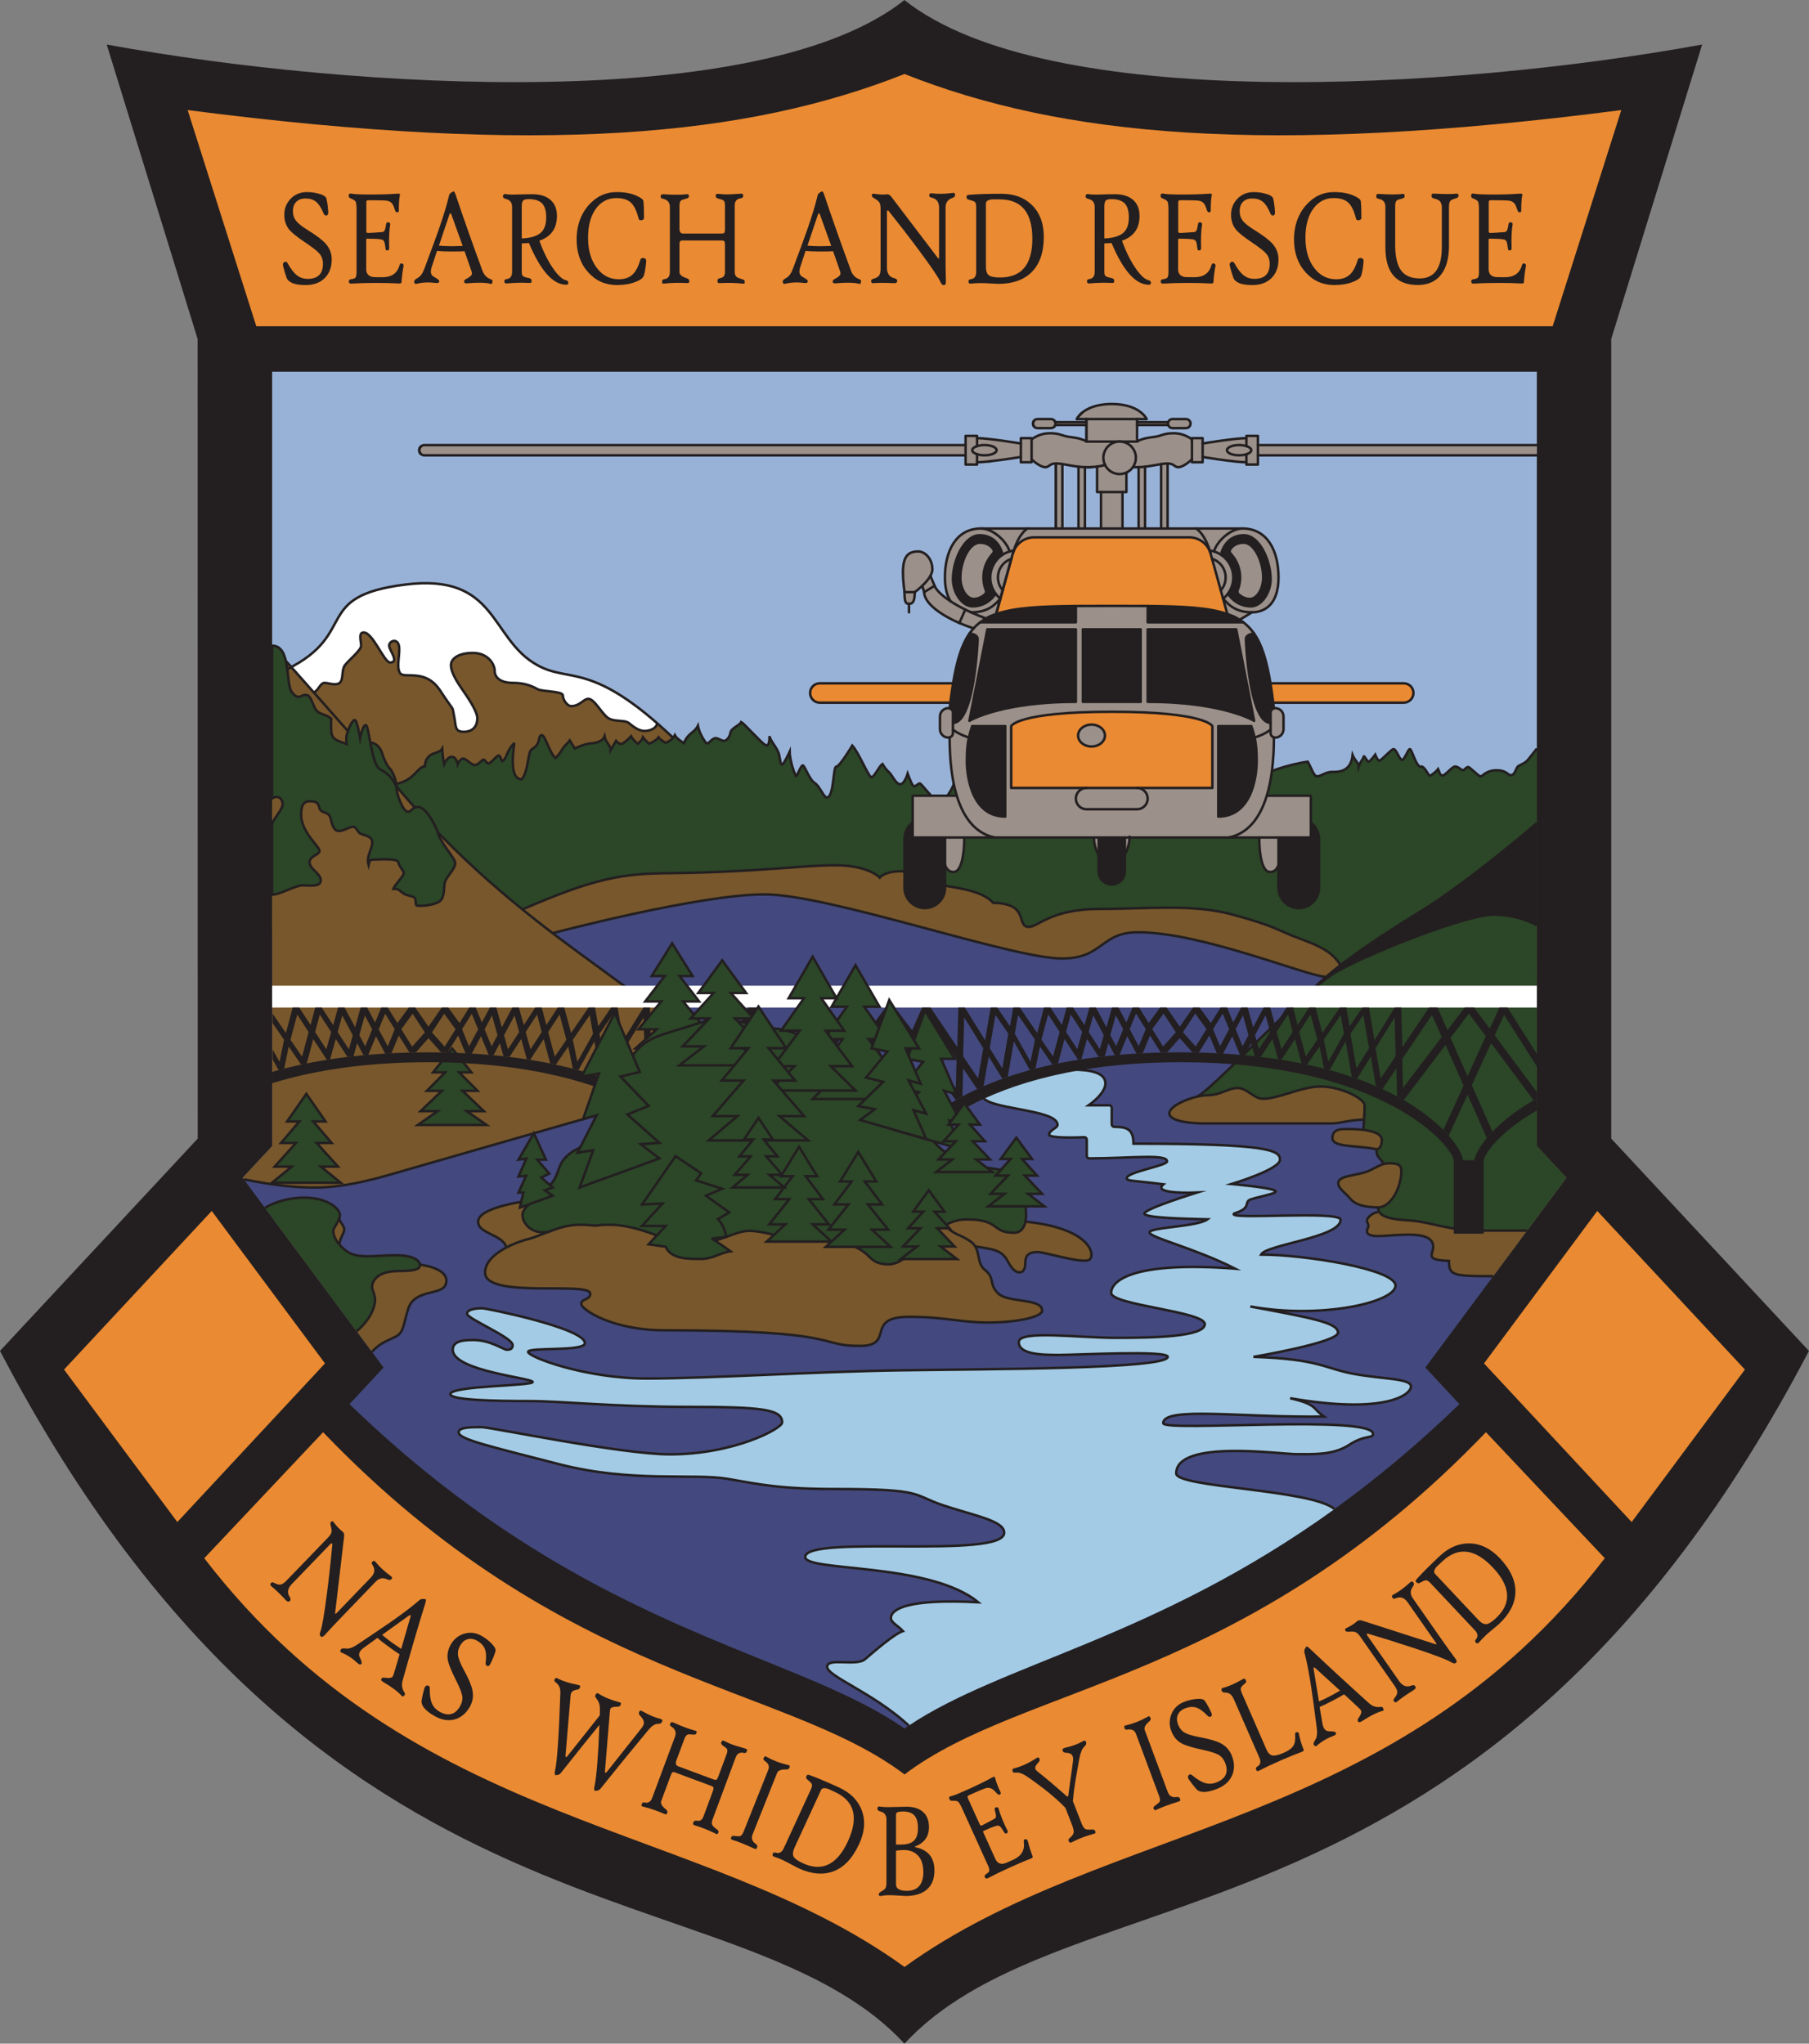 <?xml version="1.0" encoding="UTF-8"?><svg id="Layer_2" xmlns="http://www.w3.org/2000/svg" viewBox="0 0 364.99 412.37"><rect x="0" y="0" width="364.99" height="412.37" fill="#808080" stroke="none"/><defs><style>.cls-1{fill:#fff;}.cls-2{stroke-linecap:round;stroke-linejoin:round;}.cls-2,.cls-3,.cls-4{stroke:#231f20;stroke-width:.5px;}.cls-2,.cls-5,.cls-4{fill:none;}.cls-6,.cls-3{fill:#2c4628;}.cls-7{fill:#98b2d7;}.cls-3,.cls-4{stroke-miterlimit:10;}.cls-8{fill:#78572c;}.cls-9{fill:#9b908a;}.cls-10{fill:#43497e;}.cls-11{fill:#a3cbe5;}.cls-12{fill:#ea8a32;}.cls-13{fill:#231f20;}</style></defs><g id="Layer_1-2"><path class="cls-13" d="m39.89,229.75L0,272.59c65.12,124.34,148.78,103.46,182.49,139.78,33.71-36.32,117.37-15.44,182.49-139.78l-39.89-42.84V68.39l18.34-59.4c-50.98,9.28-132.28,13.78-160.95-8.98-28.67,22.76-109.97,18.26-160.95,8.98l18.34,59.4"/><path class="cls-12" d="m182.49,65.83h130.78l13.85-43.62c-72.06,9.32-113.07,5.23-144.63-7.28-31.56,12.51-72.57,16.6-144.63,7.28l13.85,43.62h130.78Z"/><path class="cls-12" d="m182.49,396.9c40.95-29.62,98.74-27.15,141.3-82.48l-23.98-25.43c-48.62,50.67-93.13,50.72-117.31,69.06-24.18-18.34-68.7-18.39-117.31-69.06l-23.98,25.43c42.56,55.33,100.35,52.86,141.3,82.48h0Z"/><path class="cls-13" d="m66.93,52.36c0,1.54-.46,2.78-1.37,3.71-.95.97-2.26,1.45-3.91,1.45-2.18,0-3.46-.5-3.83-1.49-.23-.6-.46-1.37-.69-2.3-.1-.43-.03-.71.21-.83.29-.16.53-.09.7.22.63,1.15,1.26,1.96,1.89,2.45.61.46,1.33.7,2.15.7,2.05,0,3.08-1.01,3.08-3.04,0-.79-.23-1.47-.68-2.02-.44-.52-1.34-1.24-2.7-2.15-1.73-1.15-2.86-2.05-3.41-2.71-.67-.81-1.01-1.81-1.01-3.01,0-1.27.43-2.35,1.29-3.24.86-.89,1.96-1.34,3.29-1.34.95,0,1.86.15,2.76.44.69.23,1.07.52,1.16.88.18.74.31,1.65.37,2.73.01.39-.09.61-.32.66-.29.05-.49-.07-.61-.37-.46-1.14-.98-1.94-1.56-2.41-.54-.43-1.24-.64-2.12-.64-.77,0-1.39.22-1.84.67s-.68,1.08-.68,1.9c0,.77.22,1.43.67,1.98.42.52,1.2,1.13,2.33,1.83,1.74,1.08,2.94,1.99,3.6,2.73.82.92,1.23,1.99,1.23,3.2Z"/><path class="cls-13" d="m81.42,53.7c-.21,1.08-.34,2.18-.41,3.28,0,.17-.23.25-.67.22-1.15-.07-2.62-.11-4.41-.11-1.96,0-3.65.05-5.07.14-.32.02-.48-.14-.48-.48,0-.24.16-.37.48-.41.44-.06.73-.17.85-.31.16-.18.23-.57.23-1.15v-12.59c0-.85-.06-1.38-.19-1.61-.12-.22-.47-.44-1.04-.66-.3-.12-.41-.34-.33-.67.04-.17.1-.27.18-.29.07-.03.27,0,.59.05.47.09,1.71.14,3.7.14s3.7-.05,5.13-.16c.48-.04.72,0,.72.12,0,.05,0,.09-.02.14-.16.89-.22,1.92-.2,3.08,0,.28-.1.42-.32.42-.21,0-.35-.12-.43-.37-.21-.64-.39-1.07-.54-1.3-.24-.35-.58-.57-1.02-.66-.35-.08-1.6-.12-3.74-.12-.24,0-.4.05-.47.15-.04.05-.05.19-.05.41v5.71c0,.23.11.34.32.34.68-.02,1.65-.08,2.92-.18.22-.03.38-.16.49-.4.08-.18.17-.56.25-1.13.07-.39.24-.53.52-.42.25.05.36.2.32.42-.21,1.24-.27,2.85-.2,4.84,0,.22-.11.35-.37.4-.22.04-.35-.11-.39-.45-.07-.7-.17-1.16-.28-1.39-.12-.22-.33-.36-.65-.4-.61-.09-1.52-.14-2.75-.14-.13,0-.2.06-.2.19v5.96c0,.85.4,1.37,1.2,1.56.2.05.89.07,2.07.07,1.84,0,2.99-.79,3.44-2.38.11-.37.29-.5.54-.37.24.07.33.24.28.51Z"/><path class="cls-13" d="m99.36,56.84c-.04.25-.09.39-.14.44-.04.04-.15.03-.31-.03-1.06-.24-2.6-.26-4.63-.08-.38.04-.59-.05-.63-.27-.04-.25.08-.45.37-.59.8-.4,1.2-.77,1.2-1.12,0-.14-.04-.33-.13-.59-.55-1.61-1-2.91-1.36-3.9-.52.04-1.45.05-2.77.05-1.09,0-2.02-.04-2.79-.11-.26.78-.62,1.88-1.08,3.28-.1.32-.16.61-.16.86,0,.51.23.88.68,1.12.69.36,1.03.64,1.02.83-.01.31-.25.43-.7.37-1.39-.18-2.67-.13-3.85.16-.31.08-.48-.05-.52-.41-.03-.24.21-.49.72-.77.55-.28,1.01-.93,1.38-1.96,1.44-3.86,2.37-6.39,2.79-7.6,1.02-2.91,1.74-5.28,2.16-7.12.06-.28.35-.55.88-.79.12-.05.28.21.48.79,1.59,4.74,3.38,9.81,5.36,15.2.32.86.85,1.43,1.61,1.71.34.12.49.29.45.51Zm-6.01-7.21c-.49-1.37-1.25-3.49-2.28-6.36-.06-.16-.13-.23-.2-.23s-.14.08-.19.23l-2.12,6.3c.79.07,1.68.11,2.66.11.61,0,1.31-.02,2.13-.05Z"/><path class="cls-13" d="m114.66,57.14c0,.21-.14.31-.43.31-2.65,0-5.15-2.8-7.51-8.41-.91.05-1.39.08-1.45.08v5.74c0,.43.08.71.25.85.17.14.55.27,1.13.38.41.08.61.26.61.53,0,.23-.03.37-.1.42s-.25.07-.55.05c-1.34-.07-2.79-.04-4.37.11-.32.03-.48-.13-.48-.48,0-.24.16-.37.48-.41.72-.09,1.08-.58,1.08-1.46v-13.1c0-.87-.41-1.4-1.23-1.6-.41-.1-.61-.26-.61-.48,0-.34.14-.51.41-.51.08,0,.17,0,.27.03.3.05.76.08,1.38.08.21,0,.73-.01,1.56-.04.83-.03,1.61-.04,2.33-.04,1.48,0,2.64.34,3.5,1.03.96.76,1.44,1.87,1.44,3.35,0,2.52-1.18,4.19-3.54,5,.75,2.11,1.64,3.93,2.66,5.44,1.04,1.55,1.98,2.41,2.81,2.57.23.05.35.22.37.53Zm-4.45-13.22c0-1.35-.28-2.31-.84-2.88-.56-.57-1.46-.86-2.69-.86-.55,0-.93.09-1.12.28-.19.19-.29.59-.29,1.21v6.44c1.79-.07,3.07-.46,3.85-1.16.72-.65,1.08-1.65,1.08-3.02Z"/><path class="cls-13" d="m130.39,52.66c-.1,1.21-.25,2.19-.48,2.94-.15.48-.72.92-1.71,1.3-1.08.41-2.32.62-3.72.62-2.32,0-4.25-.85-5.79-2.56-1.57-1.73-2.35-3.95-2.35-6.66s.81-5.06,2.42-6.89c1.56-1.77,3.44-2.65,5.65-2.65,1.57,0,2.88.23,3.94.7.95.41,1.44.79,1.47,1.15.08.69.12,1.82.12,3.38,0,.25-.19.41-.56.45-.29.04-.46-.07-.53-.33-.39-1.56-.91-2.64-1.57-3.24s-1.63-.9-2.94-.9c-1.64,0-2.97.67-4.01,2.01-1.12,1.46-1.68,3.45-1.68,5.99s.59,4.55,1.77,6.1c1.15,1.52,2.62,2.28,4.42,2.28,1.17,0,2.08-.31,2.76-.93.64-.59,1.17-1.56,1.57-2.91.12-.39.38-.53.8-.42.29.08.43.28.41.59Z"/><path class="cls-13" d="m150.27,56.75c0,.24-.02.38-.07.44-.05.05-.18.07-.4.04-1.45-.16-2.91-.19-4.38-.11-.29.02-.47,0-.55-.06-.08-.06-.12-.2-.12-.42,0-.29.2-.47.59-.53.62-.1.93-.51.93-1.23v-5.37c0-.39-.04-.65-.11-.79-.07-.13-.25-.2-.52-.2h-7.83c-.33,0-.53.05-.6.15-.08.1-.12.36-.12.78v5.43c0,.52.46.93,1.38,1.23.41.14.61.31.61.53s-.03.37-.1.42-.25.07-.55.05c-1.47-.08-2.93-.05-4.37.11-.22.03-.36.01-.4-.04-.05-.05-.07-.2-.07-.44s.16-.37.48-.41c.72-.09,1.08-.58,1.08-1.46v-13.12c0-.85-.41-1.38-1.23-1.6-.29-.08-.47-.14-.53-.18-.06-.04-.08-.14-.08-.29,0-.12,0-.21.02-.26.04-.17.26-.25.65-.22,1.87.13,3.37.13,4.52,0,.21-.02.34,0,.4.05s.09.2.09.42c0,.17-.17.31-.5.4-.59.16-.95.28-1.06.37-.23.18-.34.55-.34,1.11v4.62c0,.64.25.96.75.96h7.71c.3,0,.49-.04.56-.12.1-.12.16-.42.16-.89v-4.7c0-.49-.1-.82-.31-.98-.12-.1-.43-.21-.93-.33-.41-.1-.62-.26-.62-.48,0-.25.04-.4.11-.46.07-.06.27-.08.58-.04.82.1,1.66.12,2.52.07.61-.04,1.23-.08,1.85-.12.21,0,.34.02.39.07.06.05.08.19.08.44s-.16.38-.48.42c-.81.11-1.22.58-1.22,1.42v13.47c0,.45.13.77.39.98.21.16.59.32,1.15.48.32.08.48.22.48.41Z"/><path class="cls-13" d="m173.72,56.84c-.04.25-.09.39-.14.44-.04.04-.15.03-.31-.03-1.06-.24-2.6-.26-4.63-.08-.38.04-.59-.05-.63-.27-.04-.25.08-.45.37-.59.8-.4,1.2-.77,1.2-1.12,0-.14-.04-.33-.13-.59-.55-1.61-1-2.91-1.36-3.9-.52.04-1.45.05-2.77.05-1.09,0-2.02-.04-2.79-.11-.26.78-.62,1.88-1.08,3.28-.1.32-.16.61-.16.86,0,.51.23.88.68,1.12.69.36,1.03.64,1.02.83-.01.31-.25.43-.7.37-1.39-.18-2.67-.13-3.85.16-.31.08-.48-.05-.52-.41-.03-.24.21-.49.72-.77.55-.28,1.01-.93,1.38-1.96,1.44-3.86,2.37-6.39,2.79-7.6,1.02-2.91,1.74-5.28,2.16-7.12.06-.28.35-.55.88-.79.12-.05.28.21.48.79,1.59,4.74,3.38,9.81,5.36,15.2.32.86.85,1.43,1.61,1.71.34.12.49.29.45.51Zm-6.01-7.21c-.49-1.37-1.25-3.49-2.28-6.36-.06-.16-.13-.23-.2-.23s-.14.08-.19.23l-2.12,6.3c.79.07,1.68.11,2.66.11.61,0,1.31-.02,2.13-.05Z"/><path class="cls-13" d="m192.71,39.4c0,.23-.2.42-.6.56-.89.31-1.33.94-1.33,1.9v9.83c0,2.07.02,3.74.07,5,.01.48-.08.76-.28.82-.33.1-.61-.11-.84-.64-.37-.87-1.82-3-4.34-6.4-2.11-2.83-4.16-5.48-6.13-7.94-.07-.08-.13-.1-.2-.07-.07.05-.11.15-.11.31v11.21c0,1.2.49,1.92,1.47,2.15.41.1.61.28.61.53,0,.35-.23.51-.69.48-1.76-.09-3.12-.09-4.1,0-.32.03-.48-.13-.48-.48,0-.19.16-.33.48-.41.57-.16.95-.39,1.14-.67s.29-.76.29-1.44v-12.1c0-.53-.09-.93-.27-1.22-.17-.25-.5-.52-.99-.79-.36-.21-.54-.42-.52-.64.02-.25.19-.34.5-.29.96.16,1.79.2,2.49.11.36-.05.69.12.97.51l9.28,12.21c.13.17.21.26.25.26.06,0,.09-.12.09-.37v-9.88c0-1.16-.49-1.84-1.47-2.05-.35-.07-.52-.2-.52-.38,0-.38.16-.55.48-.51,1.21.16,2.56.15,4.05-.05.26-.04.42-.04.5-.01.12.05.19.2.19.46Z"/><path class="cls-13" d="m210.6,47.79c0,3.17-.85,5.58-2.55,7.22-1.59,1.51-3.79,2.27-6.62,2.27-.24,0-.77-.03-1.61-.08-.83-.05-1.48-.08-1.93-.08-.6,0-1.28.04-2.01.11-.32.04-.48-.12-.48-.48,0-.24.16-.37.48-.41.72-.09,1.08-.58,1.08-1.46v-13.1c0-.49-.08-.83-.24-1-.13-.14-.42-.26-.87-.38-.38-.09-.61-.17-.69-.23-.08-.06-.13-.2-.14-.41-.02-.22.06-.36.23-.42.04,0,.2-.03.49-.05,1.59-.13,3.69-.19,6.31-.19s4.6.76,6.15,2.27c1.6,1.57,2.4,3.71,2.4,6.44Zm-2.31.37c0-5.29-2.2-7.93-6.6-7.93h-1.55c-.81.09-1.22.37-1.22.83v12.69c0,.89.19,1.49.58,1.79s1.15.45,2.3.45c4.33,0,6.49-2.61,6.49-7.83Z"/><path class="cls-13" d="m232.21,57.14c0,.21-.14.31-.43.31-2.65,0-5.15-2.8-7.51-8.41-.91.05-1.39.08-1.45.08v5.74c0,.43.08.71.25.85.17.14.55.27,1.13.38.41.08.61.26.61.53,0,.23-.03.37-.1.42s-.25.07-.55.05c-1.34-.07-2.79-.04-4.37.11-.32.03-.48-.13-.48-.48,0-.24.16-.37.48-.41.72-.09,1.08-.58,1.08-1.46v-13.1c0-.87-.41-1.4-1.23-1.6-.41-.1-.61-.26-.61-.48,0-.34.14-.51.41-.51.08,0,.17,0,.27.03.3.05.76.08,1.38.08.21,0,.73-.01,1.56-.04.83-.03,1.61-.04,2.33-.04,1.48,0,2.64.34,3.5,1.03.96.76,1.44,1.87,1.44,3.35,0,2.52-1.18,4.19-3.54,5,.75,2.11,1.64,3.93,2.66,5.44,1.04,1.55,1.98,2.41,2.81,2.57.23.05.35.22.37.53Zm-4.45-13.22c0-1.35-.28-2.31-.84-2.88-.56-.57-1.46-.86-2.69-.86-.55,0-.93.09-1.12.28-.19.19-.29.59-.29,1.21v6.44c1.79-.07,3.07-.46,3.85-1.16.72-.65,1.08-1.65,1.08-3.02Z"/><path class="cls-13" d="m245.23,53.7c-.21,1.08-.34,2.18-.41,3.28,0,.17-.23.25-.67.22-1.15-.07-2.62-.11-4.41-.11-1.96,0-3.65.05-5.07.14-.32.02-.48-.14-.48-.48,0-.24.16-.37.48-.41.44-.06.73-.17.85-.31.16-.18.23-.57.23-1.15v-12.59c0-.85-.06-1.38-.19-1.61-.12-.22-.47-.44-1.04-.66-.3-.12-.41-.34-.33-.67.04-.17.1-.27.18-.29.07-.03.27,0,.59.05.47.09,1.71.14,3.7.14s3.7-.05,5.13-.16c.48-.04.72,0,.72.12,0,.05,0,.09-.02.14-.16.89-.22,1.92-.2,3.08,0,.28-.1.42-.32.42-.21,0-.35-.12-.43-.37-.21-.64-.39-1.07-.54-1.3-.24-.35-.58-.57-1.02-.66-.35-.08-1.6-.12-3.74-.12-.24,0-.4.05-.47.15-.04.05-.05.19-.05.41v5.71c0,.23.11.34.32.34.68-.02,1.65-.08,2.92-.18.22-.03.38-.16.49-.4.08-.18.17-.56.25-1.13.07-.39.24-.53.52-.42.25.05.36.2.32.42-.21,1.24-.27,2.85-.2,4.84,0,.22-.11.35-.37.4-.22.04-.35-.11-.39-.45-.07-.7-.17-1.16-.28-1.39-.12-.22-.33-.36-.65-.4-.61-.09-1.52-.14-2.75-.14-.13,0-.2.06-.2.19v5.96c0,.85.4,1.37,1.2,1.56.2.05.89.07,2.07.07,1.84,0,2.99-.79,3.44-2.38.11-.37.29-.5.54-.37.24.07.33.24.28.51Z"/><path class="cls-13" d="m257.95,52.36c0,1.54-.46,2.78-1.37,3.71-.95.97-2.26,1.45-3.91,1.45-2.18,0-3.46-.5-3.83-1.49-.23-.6-.46-1.37-.69-2.3-.1-.43-.03-.71.21-.83.29-.16.53-.09.7.22.63,1.15,1.26,1.96,1.89,2.45.61.46,1.33.7,2.15.7,2.05,0,3.08-1.01,3.08-3.04,0-.79-.23-1.47-.68-2.02-.44-.52-1.34-1.24-2.7-2.15-1.73-1.15-2.86-2.05-3.41-2.71-.67-.81-1.01-1.81-1.01-3.01,0-1.27.43-2.35,1.29-3.24.86-.89,1.96-1.34,3.29-1.34.95,0,1.86.15,2.76.44.69.23,1.07.52,1.16.88.18.74.31,1.65.37,2.73.01.39-.09.61-.32.66-.29.05-.49-.07-.61-.37-.46-1.14-.98-1.94-1.56-2.41-.54-.43-1.24-.64-2.12-.64-.77,0-1.39.22-1.84.67s-.68,1.08-.68,1.9c0,.77.22,1.43.67,1.98.42.52,1.2,1.13,2.33,1.83,1.74,1.08,2.94,1.99,3.6,2.73.82.92,1.23,1.99,1.23,3.2Z"/><path class="cls-13" d="m275.13,52.66c-.1,1.21-.25,2.19-.48,2.94-.15.48-.72.92-1.71,1.3-1.08.41-2.32.62-3.72.62-2.32,0-4.25-.85-5.79-2.56-1.57-1.73-2.35-3.95-2.35-6.66s.81-5.06,2.42-6.89c1.56-1.77,3.44-2.65,5.65-2.65,1.57,0,2.88.23,3.94.7.95.41,1.44.79,1.47,1.15.08.69.12,1.82.12,3.38,0,.25-.19.41-.56.45-.29.04-.46-.07-.53-.33-.39-1.56-.91-2.64-1.57-3.24s-1.63-.9-2.94-.9c-1.64,0-2.97.67-4.01,2.01-1.12,1.46-1.68,3.45-1.68,5.99s.59,4.55,1.77,6.1c1.15,1.52,2.62,2.28,4.42,2.28,1.17,0,2.08-.31,2.76-.93.64-.59,1.17-1.56,1.57-2.91.12-.39.38-.53.8-.42.29.08.43.28.41.59Z"/><path class="cls-13" d="m294.26,39.59c0,.18-.17.32-.5.42-.58.16-.94.33-1.1.49-.21.23-.31.65-.31,1.27v7.83c0,2.51-.53,4.44-1.58,5.8-1.08,1.4-2.66,2.11-4.72,2.11-4.36,0-6.53-2.53-6.53-7.59v-8.2c0-.87-.41-1.39-1.23-1.57-.28-.06-.45-.12-.51-.18-.06-.05-.09-.16-.09-.33,0-.28.06-.45.17-.49.05-.03.23-.03.52-.01,1.99.13,3.5.13,4.55,0,.22-.03.36-.01.4.04s.07.21.07.46c0,.19-.16.33-.48.42-.62.16-.98.28-1.07.36-.24.18-.35.56-.35,1.12v7.9c0,2.32.39,4.03,1.17,5.11.78,1.08,2.04,1.63,3.78,1.63,2.98,0,4.46-2.11,4.46-6.34v-7.88c0-.62-.13-1.07-.39-1.35-.21-.24-.57-.41-1.08-.52-.41-.09-.61-.26-.61-.51,0-.28.06-.45.18-.49.04-.02.22-.02.52-.01,2.05.1,3.47.1,4.24,0,.29-.04.46.04.49.22,0,.06.01.16.01.29Z"/><path class="cls-13" d="m307.88,53.7c-.21,1.08-.34,2.18-.41,3.28,0,.17-.23.25-.67.22-1.15-.07-2.62-.11-4.41-.11-1.96,0-3.65.05-5.07.14-.32.02-.48-.14-.48-.48,0-.24.16-.37.48-.41.44-.06.73-.17.85-.31.16-.18.23-.57.23-1.15v-12.59c0-.85-.06-1.38-.19-1.61-.12-.22-.47-.44-1.04-.66-.3-.12-.41-.34-.33-.67.04-.17.1-.27.18-.29.07-.03.27,0,.59.05.47.09,1.71.14,3.7.14s3.7-.05,5.13-.16c.48-.04.72,0,.72.12,0,.05,0,.09-.02.14-.16.89-.22,1.92-.2,3.08,0,.28-.1.42-.32.42-.21,0-.35-.12-.43-.37-.21-.64-.39-1.07-.54-1.3-.24-.35-.58-.57-1.02-.66-.35-.08-1.6-.12-3.74-.12-.24,0-.4.05-.47.15-.04.05-.05.19-.05.41v5.71c0,.23.11.34.32.34.68-.02,1.65-.08,2.92-.18.22-.03.38-.16.49-.4.08-.18.17-.56.25-1.13.07-.39.24-.53.52-.42.25.05.36.2.32.42-.21,1.24-.27,2.85-.2,4.84,0,.22-.11.35-.37.4-.22.04-.35-.11-.39-.45-.07-.7-.17-1.16-.28-1.39-.12-.22-.33-.36-.65-.4-.61-.09-1.52-.14-2.75-.14-.13,0-.2.06-.2.19v5.96c0,.85.4,1.37,1.2,1.56.2.05.89.07,2.07.07,1.84,0,2.99-.79,3.44-2.38.11-.37.29-.5.54-.37.24.07.33.24.28.51Z"/><path class="cls-13" d="m78.92,318.69c-.16.16-.43.16-.82-.01-.85-.39-1.61-.24-2.28.45l-6.82,7.08c-1.44,1.49-2.58,2.71-3.42,3.65-.32.36-.58.49-.77.4-.31-.16-.36-.51-.16-1.05.33-.88.77-3.42,1.31-7.62.45-3.51.81-6.83,1.09-9.98,0-.11-.02-.17-.1-.19-.08-.02-.18.03-.3.15l-7.78,8.07c-.83.87-.98,1.72-.43,2.57.22.35.25.62.07.81-.24.25-.52.21-.83-.13-1.2-1.28-2.19-2.23-2.95-2.84-.25-.2-.25-.43-.01-.67.13-.14.34-.13.63.04.52.28.95.38,1.29.31s.74-.35,1.2-.83l8.4-8.71c.37-.38.58-.73.65-1.06.05-.3,0-.72-.16-1.25-.12-.4-.09-.68.07-.82.19-.16.37-.12.56.14.58.78,1.15,1.39,1.72,1.81.29.22.41.57.35,1.04l-1.79,15.23c-.03.21-.03.33,0,.36.04.04.15-.03.32-.2l6.86-7.12c.8-.83.92-1.67.36-2.5-.2-.29-.24-.51-.11-.64.27-.28.5-.29.69-.03.76.96,1.74,1.88,2.96,2.77.21.15.33.26.37.34.06.12,0,.27-.19.46Z"/><path class="cls-13" d="m81.61,342.07c-.18.17-.3.26-.37.27-.06,0-.14-.06-.24-.2-.72-.81-1.95-1.73-3.71-2.77-.33-.2-.45-.39-.35-.59.12-.23.33-.32.64-.26.88.14,1.42.07,1.63-.21.08-.11.16-.3.24-.55.5-1.63.89-2.95,1.17-3.96-.45-.28-1.21-.8-2.28-1.58-.89-.64-1.62-1.21-2.2-1.72-.67.49-1.6,1.16-2.8,2.03-.27.2-.48.4-.63.61-.3.41-.33.85-.11,1.3.35.7.46,1.13.34,1.27-.19.24-.45.21-.78-.11-1.02-.96-2.09-1.67-3.22-2.12-.3-.12-.36-.33-.18-.64.11-.21.46-.28,1.03-.2.61.09,1.36-.17,2.27-.78,3.42-2.29,5.66-3.8,6.71-4.53,2.53-1.76,4.5-3.27,5.92-4.51.21-.19.6-.24,1.17-.13.13.03.11.34-.08.92-1.48,4.78-2.99,9.93-4.54,15.47-.24.88-.14,1.66.3,2.33.21.29.23.52.07.68Zm-.66-9.36c.4-1.39,1.03-3.56,1.87-6.49.04-.16.03-.26-.03-.3-.06-.04-.16-.02-.29.08l-5.4,3.88c.6.52,1.29,1.07,2.09,1.64.49.35,1.08.75,1.76,1.2Z"/><path class="cls-13" d="m94.8,344.39c-.76,1.34-1.77,2.18-3.03,2.54-1.31.37-2.68.14-4.11-.68-1.89-1.08-2.76-2.14-2.59-3.19.1-.64.28-1.42.54-2.34.13-.42.33-.63.6-.62.34,0,.5.18.5.54-.02,1.31.12,2.33.43,3.06.3.71.81,1.26,1.52,1.67,1.78,1.02,3.18.65,4.18-1.11.39-.69.53-1.39.42-2.09-.12-.67-.55-1.73-1.29-3.2-.93-1.85-1.47-3.2-1.62-4.04-.18-1.04.02-2.07.61-3.11.63-1.1,1.54-1.83,2.72-2.18,1.19-.35,2.37-.2,3.53.47.82.47,1.55,1.05,2.18,1.75.48.54.68.98.58,1.34-.21.73-.55,1.58-1.04,2.56-.18.35-.38.48-.6.41-.28-.1-.39-.3-.35-.62.17-1.22.11-2.17-.17-2.86-.26-.64-.76-1.17-1.52-1.61-.67-.38-1.32-.49-1.93-.33s-1.12.6-1.53,1.32c-.38.67-.51,1.35-.4,2.05.11.66.48,1.57,1.11,2.74.98,1.8,1.57,3.18,1.77,4.16.26,1.21.08,2.33-.52,3.39Z"/><path class="cls-13" d="m133.57,347.43c-.11.29-.42.43-.92.42-.54,0-1.16.42-1.88,1.28-3.39,4.09-6.59,8.01-9.6,11.78-.25.31-.6.46-1.04.44-.03,0-.05,0-.08,0-.19-.08-.22-.38-.1-.92.42-1.97.75-6.1.99-12.38-1.91,2.32-4.49,5.55-7.76,9.68-.24.32-.58.46-1.01.45-.03,0-.06,0-.09,0-.19-.08-.22-.38-.09-.92.42-1.8.78-7.03,1.07-15.69.03-.89-.25-1.57-.85-2.03-.29-.22-.41-.41-.35-.57.14-.36.35-.46.63-.31,1,.54,2.35.97,4.04,1.3.28.05.45.12.5.18.04.07.03.21-.03.43-.03.18-.28.32-.74.4-.54.1-.88.32-1.02.67-.06.15-.1.34-.12.57-.22,2.51-.55,6.51-1.02,12-.02.18.02.29.1.32.08.03.17-.03.28-.17l6.54-8.24c0-.32,0-.78.02-1.38,0-.73-.22-1.4-.7-2-.24-.3-.32-.53-.23-.7.18-.37.4-.47.65-.31,1.1.72,2.44,1.28,4,1.68.28.07.45.15.5.22.04.07.02.22-.06.44-.08.21-.33.32-.72.31-.77,0-1.21.14-1.33.43-.04.11-.08.29-.1.55l-.99,12.01c-.02.19.01.3.1.33.07.03.17-.03.29-.18l7.07-8.93c.13-.18.23-.35.3-.51.23-.58.01-1.21-.66-1.87-.25-.25-.32-.5-.21-.75.09-.18.17-.28.25-.3.09-.01.28.06.56.22,1.19.69,2.37,1.18,3.54,1.47.3.08.4.27.28.57Z"/><path class="cls-13" d="m144.97,369.7c-.08.22-.16.35-.22.38-.06.04-.19,0-.39-.1-1.29-.64-2.62-1.18-4.01-1.61-.27-.08-.44-.16-.49-.25s-.04-.23.04-.43c.1-.27.34-.37.73-.3.61.12,1.04-.16,1.29-.83l1.87-5.04c.14-.37.19-.62.17-.77s-.16-.27-.41-.37l-7.25-2.7c-.3-.11-.5-.13-.61-.07-.11.07-.23.3-.38.69l-1.89,5.09c-.18.49.1,1.03.85,1.63.33.27.45.5.38.71-.08.21-.16.33-.24.36-.08.03-.26-.02-.53-.14-1.33-.58-2.69-1.05-4.09-1.4-.21-.05-.33-.11-.36-.18-.03-.07,0-.21.09-.43.08-.22.28-.3.58-.22.7.16,1.21-.17,1.51-1l4.58-12.3c.3-.79.1-1.43-.58-1.92-.24-.18-.39-.3-.42-.35-.04-.06-.03-.16.03-.3.04-.11.08-.19.11-.24.1-.15.33-.14.68.02,1.68.76,3.08,1.28,4.18,1.56.2.05.32.12.35.19.04.07.02.22-.06.43-.06.16-.26.23-.6.2-.6-.06-.97-.06-1.11-.02-.28.09-.51.4-.7.92l-1.61,4.33c-.22.6-.1.98.36,1.16l7.13,2.65c.28.1.47.13.57.08.14-.08.29-.34.45-.78l1.64-4.41c.17-.46.19-.8.06-1.03-.07-.13-.32-.34-.75-.63-.35-.24-.48-.46-.41-.66.09-.23.17-.36.26-.4.09-.03.27.02.55.16.72.38,1.5.69,2.31.93.58.18,1.17.35,1.75.52.19.07.3.14.34.2s.01.21-.08.44c-.08.22-.28.3-.59.23-.79-.18-1.33.13-1.62.91l-4.7,12.62c-.16.42-.15.77.01,1.06.13.22.43.51.9.84.27.19.37.37.3.55Z"/><path class="cls-13" d="m159.26,356.75c-.08.21-.34.31-.76.3-.94-.02-1.51.21-1.71.7l-4.93,12.36c-.32.8-.13,1.43.55,1.9.34.23.46.47.36.72-.08.21-.17.33-.25.36-.08.03-.27-.03-.54-.16-1.75-.81-3.13-1.36-4.14-1.65-.26-.08-.38-.19-.37-.35,0-.06.04-.16.09-.27.07-.17.27-.24.61-.2.63.07,1.01.08,1.12.05.28-.08.53-.39.74-.91l4.97-12.46c.28-.7.07-1.29-.62-1.75-.29-.19-.4-.38-.33-.56.1-.25.18-.39.26-.42.07-.04.2,0,.38.1,1.25.7,2.62,1.23,4.11,1.58.28.06.44.11.48.15.09.09.08.26-.02.52Z"/><path class="cls-13" d="m173.31,372.15c-1.33,2.88-3.09,4.72-5.3,5.5-2.06.72-4.35.49-6.89-.67-.21-.1-.68-.34-1.41-.74s-1.29-.68-1.69-.87c-.54-.25-1.16-.5-1.85-.73-.3-.1-.38-.31-.23-.63.1-.21.3-.27.6-.18.69.22,1.22-.08,1.59-.88l5.48-11.9c.21-.45.27-.78.2-1.01-.06-.18-.27-.42-.62-.71-.3-.24-.47-.4-.52-.5s-.03-.24.04-.43c.07-.21.2-.3.39-.29.04,0,.19.06.46.15,1.48.54,3.39,1.35,5.74,2.43,2.29,1.05,3.81,2.59,4.57,4.6.78,2.09.6,4.37-.54,6.84Zm-2.23-.62c2.21-4.8,1.34-8.11-2.6-9.93l-1.39-.64c-.77-.25-1.25-.17-1.44.25l-5.31,11.52c-.37.81-.45,1.43-.23,1.87s.84.89,1.88,1.36c3.88,1.79,6.91.31,9.1-4.44Z"/><path class="cls-13" d="m207.37,371.46c.26,1.07.59,2.12.99,3.16.06.16-.11.32-.52.47-1.07.4-2.4.97-4.01,1.7-1.77.8-3.27,1.53-4.51,2.19-.28.15-.49.07-.63-.24-.1-.22-.01-.4.26-.57.37-.24.58-.45.64-.63.06-.23-.02-.61-.26-1.14l-5.2-11.47c-.35-.77-.63-1.23-.83-1.39s-.61-.21-1.21-.18c-.32.02-.51-.14-.58-.47-.04-.17-.02-.28.04-.33.05-.05.24-.12.55-.19.46-.11,1.59-.57,3.38-1.38,1.79-.81,3.3-1.56,4.54-2.24.42-.23.65-.29.7-.18.02.04.03.09.04.13.23.88.59,1.84,1.09,2.88.12.25.08.43-.11.52-.19.08-.37.03-.54-.16-.45-.5-.79-.82-1.02-.96-.36-.22-.75-.28-1.19-.18-.35.07-1.49.54-3.42,1.41-.22.1-.34.21-.36.33-.01.06.03.2.12.4l2.36,5.21c.09.21.24.27.43.18.6-.29,1.46-.75,2.56-1.35.19-.11.28-.3.28-.56,0-.2-.08-.58-.24-1.14-.1-.38,0-.58.29-.6.25-.05.4.03.46.25.33,1.21.93,2.71,1.82,4.49.1.2.04.37-.17.51-.18.12-.36.04-.54-.25-.36-.61-.63-.99-.83-1.15-.2-.16-.44-.19-.75-.1-.58.16-1.42.5-2.53,1-.12.05-.15.14-.1.25l2.46,5.43c.35.77.92,1.08,1.72.93.2-.04.83-.3,1.89-.78,1.65-.75,2.36-1.94,2.12-3.57-.05-.39.06-.57.34-.56.24-.03.4.09.46.35Z"/><path class="cls-13" d="m219.13,351.55c.11.29-.02.6-.39.93-.42.38-.75,1.18-.97,2.39-.44,2.4-.7,3.9-.8,4.51-.23,1.44-.4,2.79-.5,4.05l1.76,4.51c.23.6.49.98.76,1.13.22.11.63.14,1.23.09.45-.05.71.09.78.41.05.21,0,.34-.12.41,0,.01-.15.05-.43.12-1.41.38-2.74.89-4,1.53-.37.25-.63.24-.79-.04-.15-.26-.1-.49.14-.69.48-.4.76-.77.82-1.1s-.04-.84-.31-1.53l-1.35-3.48c-1.8-1.9-4.39-4.01-7.75-6.33-.87-.59-1.61-.85-2.23-.78-.37.04-.58-.01-.64-.17-.15-.39-.07-.62.24-.69,1.3-.29,2.77-.95,4.41-1.98.22-.15.37-.22.44-.23.12,0,.24.12.33.37.07.19-.03.43-.32.72-.48.51-.66.93-.53,1.25.06.16.21.34.45.53,1.42,1.11,3.36,2.74,5.8,4.9.14.12.24.17.28.15.05-.02.09-.12.11-.31.08-.68.24-1.79.46-3.35.23-1.56.39-2.74.48-3.55.05-.39.03-.71-.06-.94-.18-.45-.62-.68-1.34-.7-.39-.01-.62-.16-.69-.42-.09-.31.09-.51.55-.61,1.42-.32,2.62-.76,3.6-1.34.28-.16.47-.08.59.22Z"/><path class="cls-13" d="m232.15,346.71c.08.21-.04.46-.37.73-.72.62-.99,1.18-.81,1.67l4.64,12.47c.3.8.86,1.15,1.7,1.03.41-.06.67.04.76.29.08.21.1.36.05.43-.05.08-.22.16-.52.25-1.86.59-3.27,1.11-4.23,1.58-.25.12-.42.12-.51-.01-.04-.05-.08-.14-.12-.26-.06-.17.04-.36.32-.56.52-.38.81-.62.88-.72.16-.25.14-.64-.06-1.17l-4.68-12.57c-.26-.71-.81-1-1.65-.88-.35.05-.56-.01-.63-.19-.09-.25-.12-.41-.09-.48.03-.07.15-.13.35-.18,1.42-.32,2.8-.86,4.16-1.61.25-.14.41-.22.46-.22.13,0,.24.13.34.4Z"/><path class="cls-13" d="m248.54,354.27c.56,1.44.58,2.75.06,3.95-.54,1.25-1.58,2.17-3.12,2.77-2.03.79-3.4.79-4.11,0-.43-.48-.92-1.11-1.47-1.89-.25-.36-.28-.65-.11-.85.22-.26.46-.28.73-.05,1,.84,1.89,1.37,2.65,1.59.74.21,1.49.17,2.25-.13,1.91-.75,2.5-2.06,1.77-3.95-.29-.74-.74-1.29-1.36-1.64-.59-.33-1.69-.67-3.3-1.02-2.03-.44-3.41-.87-4.16-1.29-.92-.51-1.6-1.32-2.03-2.44-.46-1.18-.45-2.34.03-3.49s1.34-1.96,2.58-2.44c.88-.34,1.79-.54,2.73-.59.72-.04,1.19.09,1.4.39.44.62.88,1.43,1.33,2.42.16.36.13.6-.06.73-.25.16-.48.11-.7-.12-.84-.9-1.62-1.45-2.33-1.68-.66-.2-1.39-.15-2.2.17-.72.28-1.21.71-1.47,1.29-.26.58-.24,1.25.06,2.02.28.71.72,1.25,1.34,1.61.58.33,1.52.62,2.83.86,2.01.37,3.46.79,4.35,1.24,1.1.56,1.87,1.41,2.31,2.54Z"/><path class="cls-13" d="m262.08,349.92c.24,1.17.56,2.22.97,3.16.07.16-.12.32-.56.48-1.1.4-2.44.94-4.01,1.63-1.68.73-3.16,1.43-4.43,2.08-.19.1-.32.14-.39.1-.07-.03-.15-.15-.24-.35-.09-.22,0-.41.27-.57.63-.37.77-.96.42-1.75l-5.05-11.57c-.25-.58-.51-.99-.76-1.22-.3-.27-.71-.39-1.23-.39-.32,0-.51-.14-.59-.41-.06-.19-.06-.32,0-.38.05-.06.23-.14.53-.22,1.05-.3,2.22-.82,3.52-1.57.23-.13.37-.2.41-.21.15-.03.27.04.38.24.12.22.14.39.07.52-.03.05-.14.16-.35.33-.42.34-.65.62-.69.85-.05.22.05.61.29,1.16l4.9,11.21c.31.7.71,1.1,1.2,1.18.49.09,1.24-.09,2.25-.53.96-.42,1.61-.88,1.94-1.39s.46-1.25.38-2.22c-.04-.38.08-.57.35-.56.25-.03.39.09.45.36Z"/><path class="cls-13" d="m279.06,344.68c.08.24.1.39.08.45-.02.05-.12.09-.29.12-1.04.29-2.42.98-4.13,2.09-.32.21-.55.23-.69.05-.15-.21-.14-.44.05-.69.52-.73.69-1.24.53-1.55-.06-.12-.2-.27-.39-.46-1.24-1.17-2.25-2.11-3.03-2.81-.45.28-1.25.73-2.42,1.34-.97.51-1.8.91-2.52,1.21.14.81.33,1.95.58,3.41.06.33.15.61.27.83.24.45.61.68,1.12.67.78,0,1.21.08,1.29.26.13.28-.02.5-.44.65-1.31.49-2.42,1.14-3.33,1.95-.24.22-.45.18-.65-.12-.14-.2-.04-.53.28-1.01.35-.5.45-1.3.31-2.38-.53-4.08-.9-6.76-1.09-8.02-.46-3.05-.94-5.48-1.42-7.3-.08-.28.05-.65.4-1.11.08-.11.35.05.79.48,3.63,3.44,7.58,7.08,11.85,10.93.68.61,1.42.86,2.22.76.36-.05.57.02.64.23Zm-8.69-3.55c-1.07-.98-2.73-2.5-4.99-4.55-.12-.11-.22-.15-.28-.11-.07.03-.08.13-.06.29l1.08,6.56c.73-.3,1.53-.69,2.4-1.15.54-.28,1.15-.63,1.85-1.04Z"/><path class="cls-13" d="m285.22,319.37c.13.19.07.45-.17.8-.55.76-.55,1.53,0,2.32l5.63,8.06c1.19,1.7,2.16,3.05,2.92,4.06.29.39.37.66.24.83-.22.27-.57.26-1.06-.04-.8-.5-3.21-1.42-7.22-2.76-3.35-1.11-6.55-2.11-9.58-3-.1-.03-.17,0-.2.06-.04.08,0,.19.09.32l6.42,9.19c.69.99,1.5,1.29,2.44.92.39-.15.66-.12.8.09.2.28.1.55-.29.79-1.49.93-2.61,1.71-3.36,2.35-.25.21-.47.17-.67-.12-.11-.16-.06-.36.16-.61.37-.46.56-.86.55-1.2,0-.34-.2-.79-.59-1.34l-6.93-9.92c-.3-.43-.61-.71-.92-.84-.29-.11-.71-.14-1.26-.08-.42.04-.68-.04-.79-.23-.12-.21-.04-.39.24-.52.88-.42,1.58-.86,2.1-1.34.27-.24.63-.29,1.09-.14l14.6,4.69c.2.07.32.09.36.07.05-.03,0-.15-.14-.35l-5.66-8.1c-.66-.95-1.46-1.23-2.38-.84-.33.14-.54.13-.65-.02-.22-.31-.19-.54.1-.69,1.09-.56,2.18-1.35,3.29-2.37.19-.18.32-.28.4-.3.13-.03.27.06.42.27Z"/><path class="cls-13" d="m302.66,314.47c2.17,2.31,3.2,4.64,3.09,7-.12,2.19-1.21,4.25-3.27,6.19-.17.16-.58.51-1.23,1.04-.65.53-1.13.95-1.46,1.26-.44.42-.91.9-1.39,1.46-.21.24-.43.24-.67-.02-.16-.17-.14-.38.07-.62.46-.56.39-1.17-.21-1.81l-8.98-9.54c-.34-.36-.62-.54-.86-.56-.19,0-.49.1-.9.32-.34.19-.56.29-.66.3-.1,0-.23-.06-.39-.2-.17-.14-.21-.3-.12-.47.02-.03.13-.16.32-.37,1.07-1.18,2.56-2.67,4.47-4.46,1.85-1.75,3.87-2.6,6.03-2.56,2.24.04,4.29,1.06,6.16,3.04Zm-1.43,1.85c-3.62-3.85-7.04-4.27-10.24-1.25l-1.13,1.06c-.53.62-.63,1.1-.32,1.44l8.69,9.24c.61.65,1.16.95,1.65.91s1.15-.46,1.99-1.25c3.15-2.96,2.94-6.35-.64-10.15Z"/><path class="cls-13" d="m188.54,377.39c0,1.76-.54,3.08-1.63,3.96-.99.81-2.38,1.22-4.16,1.22-.2,0-.67-.03-1.41-.08s-1.34-.08-1.8-.08c-.74,0-1.33.05-1.76.16-.27.07-.43-.02-.47-.27-.04-.23.11-.43.47-.62.41-.22.67-.42.8-.59.18-.24.27-.62.27-1.15v-12.82c0-.87-.4-1.4-1.21-1.6-.4-.1-.6-.26-.6-.48,0-.27.05-.44.16-.49.07-.04.24-.03.5.01.32.05.85.08,1.58.08.4,0,1.05-.01,1.95-.04s1.46-.04,1.68-.04c1.36,0,2.42.32,3.21.96.88.71,1.31,1.76,1.31,3.16,0,1.86-.9,3.15-2.71,3.87-.2.08-.2.15.02.19,2.53.55,3.79,2.1,3.79,4.65Zm-3.33-8.48c0-1.19-.24-2.06-.72-2.59s-1.25-.8-2.32-.8c-.85,0-1.3.16-1.37.46-.01.07-.02.17-.02.29v5.93h.96c1.21,0,2.09-.25,2.64-.77.55-.51.83-1.35.83-2.53Zm1.08,8.79c0-1.51-.4-2.65-1.21-3.42-.69-.66-1.6-.98-2.71-.98-.65,0-1.18.05-1.59.15v6.77c0,.88.73,1.31,2.18,1.31,2.22,0,3.34-1.28,3.34-3.83Z"/><polygon class="cls-12" points="65.57 275.11 35.78 307.12 12.92 276.35 42.72 244.35 65.57 275.11"/><polygon class="cls-12" points="299.42 275.11 329.21 307.12 352.06 276.35 322.27 244.35 299.42 275.11"/><path class="cls-10" d="m182.49,348.77c-22.91-15.96-64.4-19.4-111.97-65.45,0,0,6.87-7.38,6.87-7.38l-28.44-38.29,5.95-6.39v-59.86h255.17v59.86s5.95,6.39,5.95,6.39l-28.44,38.29s6.87,7.38,6.87,7.38c-47.57,46.04-89.06,49.49-111.97,65.45h0Z"/><polygon class="cls-7" points="310.08 75.01 310.08 171.4 54.91 171.4 54.91 75.01 182.49 75.01 310.08 75.01"/><path class="cls-8" d="m310.08,171.4v25.69h-42.51c-3.62,0-25-8.99-37.96-8.99-7.6,0-7.02,5.3-15.32,5.3-10.28,0-46.87-12.94-60.06-12.94s-42.73,7.82-42.73,7.82h-56.59v-53.27h3.07c14.46-7.22,4.93-14.67,23.74-17.05s17.04,10.98,26.74,16.28c6.57,3.64,10.87-.98,27.32,14.6,17.2,31.65,174.3,12.3,174.3,22.56Z"/><path class="cls-6" d="m54.91,183.49h50.49c14.61-6.34,20.23-7.26,29.68-7.32,17.62-.19,26.68-1.6,33.45-1.6s9,2.49,9,2.49c0,0,.89-1.28,4.28-1.28s4.47,1.85,7.09,2.55,9.13,1.02,11.49,3.83c7.53.1,4.53,4.85,7.21,4.85,1.87,0,4.51-3.62,14.21-3.62s18.91-1.06,26.96,1.15,8.33,2.76,11.94,4.23,7.77,2.53,9.76,5.97h39.63v-43.7s-1.23,1.53-1.77,2.23-1.44.96-1.95,1.28-.67,1.84-1.48,1.84-.79-.98-2.94-.98-2.77,1.23-3.21,1.23-2.13-1.89-2.53-1.89-.7.64-1.04.64-.94-.74-1.57-.74-1.96,1.81-2.55,1.81-.65-.87-.87-1.3c-.15.23-1.06,1.09-1.55,1.3s-.84-1.43-1.74-1.81c-1.09.6-2.04-3.73-2.46-3.51s-1.02,2.17-1.56,2.17-1.18-2.46-1.82-2.14-2.36,2.3-2.74,2.3-.83-1.21-.83-1.21c0,0-1.02,1.41-1.34,1.41s-.93-1.44-.99-.99-.7.99-.99,1.91c-.03-.64-.8-1.18-1.24-2.23-.38,3.51-3,3.38-4.21,3.38s-2.23.89-2.94.89-1.11-1.6-1.91-2.96c-1.21.16-4.09.73-7.02,1.81s-63.45.13-64.09,1.98-1.98,4.19-3.18,4.19-3.62-3.59-3.97-3.59-.73.57-1.12.57-.86-1.28-1.34-2.55c0,0-.61,2.14-1.5,2.14s-1.63-1.85-2.23-2.39-.96-1.05-1.34-1.69c-.67.38-1.64,2.66-2.23,2.66s-2.51-4.89-3.87-6.38c0,0-2.55,4.26-3.23,4.26s-.43,6.21-1.91,6.21c-.64,0-1.36-2.21-2.47-2.94s-2-3.53-2.38-3.53-1.15,2.17-1.32,2.17-1.28-2.81-1.32-4.94c0,0-1.19,2.6-1.53,2.6s-.34-.68-.6-1.96-1.74-2.72-1.96-3.79c0,0,.13,2.38-.85,1.79s-4.28-4.37-4.85-4.61c-.22.64-2.01,1.18-2.17,2.17s-.86,1.63-1.31,1.63-1.18-.57-1.69-.57-1.44,1.02-1.44,1.02h-.45s-1.31-1.6-1.66-3.51c-.77,1.53-1.98,1.37-2.81,3.51,0,0-1.44-.8-1.85-1.6-.51,1.02-1.85,1.56-1.85,1.56,0,0-1.12-.64-1.44-1.12-.45.7-1.91,1.28-1.91,1.28,0,0-.73-.61-1.24-1.28-.13.61-1.05,1.28-1.05,1.28,0,0-.96-.73-1.34-1.5-.35.41-1.6,1.56-2.04,1.56s-.99-.64-.99-.64l-1.09,1.85c.03-.83-1.05-1.66-1.24-2.74-.35.93-1.6,1.34-2.78,1.4s-3.22,1.02-3.22,1.02l-1.02-1.62c-.34.55-1.13,1.09-1.6,1.94s-1.28,1.64-1.28,1.64c-1.13-.98-2.11-4.64-2.74-4.64s-.4,1-.96,1.89-1.17.72-1.44,1.49c-.47,1.36-.52,4.28-1.69,5.52-2.87,0-1.37-7.24-1.5-7.24s-1.09,1.21-1.4,2.07-.77,1.53-.99,1.53-.32-1.15-.73-1.15-1.6,1.6-2.04,1.6-.73-.77-1.02-.77-1.05,1.09-1.76,1.09-1.76-1.31-2.36-1.31-1.09,1.12-1.09,1.12c0,0-.26-1.47-1.21-1.47s-1.53,1.5-1.53,1.5c0,0-.32-1.53-.4-3.11-.21.38-.77.64-1.57.89-1.08.34-1.91,1.23-1.91,2.64-1.49,0-2.09,2.98-6.1,3.6h-24.67v25.26Z"/><path class="cls-1" d="m132.59,145.92c-.07.97-1.31,1.56-2.55,1.56s-2.3-.93-3.16-1.6-2.9-.19-4.15-.99c-1.24-.79-2.78-3.89-4.02-3.89-.96,0-1.69,1.47-3.45,1.47-.83,0-1.69-1.31-1.69-2.17s-4.15-.74-5.07-1.25c-.93-.51-2.43-1.27-5.01-1.27s-3.67-1.12-3.67-2.43-1.33-3.61-4.4-3.61-4.42,1.24-4.42,2.47.89,2.9,2.12,4.68c1.24,1.79,3.2,4.6,3.2,6.05s-.77,2.72-2.73,2.72-1.53-1.11-2-3.32.26-.34-2.76-4.98-7.32-2.25-8.13-3.57.13-4-.21-5.53c-.34-1.54-1.96-.94-1.96.02s2.17,3.39.17,3.39c-1.19,0-3.45-6.05-5.32-6.05-1.11,0-.51,1.74-.51,2.66s-2.3,2.74-3.19,3.85c-.9,1.1-.26,3.06-1.19,3.7-.94.64-2.56-.21-3.24,0s-.98,1.4-1.92,1.9h-8.42v-4.72h3.07c14.46-7.22,4.93-14.67,23.74-17.05,18.81-2.39,17.04,10.98,26.75,16.27,6.12,3.39,10.27-.38,24.12,11.69Z"/><path class="cls-8" d="m144.27,209.75c4.42,2.21,7.06,6.13,1.53,8,0,0-60.6,17.36-66.98,19.23-6.38,1.88-11.23,2.64-15.11,2.64s-7.53-.3-14.51-1.63l-.25-.34,5.96-6.39v-101s12.25,13.7,27.57,31.32c15.32,17.62,32.09,28.94,40.94,35.52,8.85,6.58,16.42,10.44,20.85,12.65Z"/><path class="cls-6" d="m79.99,158.81c-.89-2.04-1.72-2.68-3.38-3.64s-2.17-8.87-2.81-8.87-1.15,2.68-1.15,2.68c0,0-.57-3.7-1.09-3.7s-1.4,2.11-1.6,3,0,1.85,0,1.85c-3.19-1.09-3.26-1.09-3.13-5.11-1.66-1.34-2.68-.51-3.57-2.74s-1.15-2.04-1.79-2.04-1.34,1.15-2.62-.64-.06-9.32-3.96-9.32v30.83c1.19-.77,2.13.04,2.13,1.15s-1.53,2.51-2.13,3.96v14.3c1.7,0,4.68-1.87,6.13-1.87s3.7.38,3.7-1.02-2.26-2.26-2.26-3.62,2-1.45,2-2.34-3.7-3.74-3.7-7.28c0-2.02.55-2.72,1.83-2.72,2.13,0,1.54,1.26,2.13,1.85s1.7.32,2,1.68.68,2.47,1.66,2.47,2.21-.85,2.85-.85.85.98,1.45,1.36,2.43.43,2.43,1.79-1.26,2.77-.74,4.62c.13-.54.12-1.12.74-1.12s5.1-.38,5.26.51,1.09,1.66,1.09,2.23-1.83,2.31-2.09,3.16c1.19-.09,1.28.43,2.09.94s2,.47,2.26.94.04,1.23.34,1.45,4.26.04,5.02-1.23.34-2.64.77-3.7,2-2.51,2-3.57-2.97-4.02-3.52-6.23c-.27-1.09-2.4-5.13-3.89-5.13s-1.23.94-2.17.94-2.28-3.47-2.28-4.94-.77-3.19-1.4-3.83-1.28-2.23-1.53-3.13-1.2-2.04-2.35-2.04v10.51"/><path class="cls-4" d="m79.99,158.81c-.89-2.04-1.72-2.68-3.38-3.64s-2.17-8.87-2.81-8.87-1.15,2.68-1.15,2.68c0,0-.57-3.7-1.09-3.7s-1.4,2.11-1.6,3,0,1.85,0,1.85c-3.19-1.09-3.26-1.09-3.13-5.11-1.66-1.34-2.68-.51-3.57-2.74s-1.15-2.04-1.79-2.04-1.34,1.15-2.62-.64-.06-9.32-3.96-9.32v30.83c1.19-.77,2.13.04,2.13,1.15s-1.53,2.51-2.13,3.96v14.3c1.7,0,4.68-1.87,6.13-1.87s3.7.38,3.7-1.02-2.26-2.26-2.26-3.62,2-1.45,2-2.34-3.7-3.74-3.7-7.28c0-2.02.55-2.72,1.83-2.72,2.13,0,1.54,1.26,2.13,1.85s1.7.32,2,1.68.68,2.47,1.66,2.47,2.21-.85,2.85-.85.85.98,1.45,1.36,2.43.43,2.43,1.79-1.26,2.77-.74,4.62c.13-.54.12-1.12.74-1.12s5.1-.38,5.26.51,1.09,1.66,1.09,2.23-1.83,2.31-2.09,3.16c1.19-.09,1.28.43,2.09.94s2,.47,2.26.94.04,1.23.34,1.45,4.26.04,5.02-1.23.34-2.64.77-3.7,2-2.51,2-3.57-2.97-4.02-3.52-6.23c-.27-1.09-2.4-5.13-3.89-5.13s-1.23.94-2.17.94-2.28-3.47-2.28-4.94-.77-3.19-1.4-3.83-1.28-2.23-1.53-3.13-1.2-2.04-2.35-2.04"/><path class="cls-4" d="m135.78,148.84c-16.45-15.58-20.75-10.96-27.32-14.6-9.7-5.3-7.94-18.66-26.74-16.28s-9.28,9.83-23.74,17.05"/><path class="cls-4" d="m132.58,145.93c-.07.97-1.31,1.56-2.55,1.56s-2.3-.93-3.16-1.6-2.9-.19-4.15-.99-2.78-3.89-4.02-3.89c-.96,0-1.69,1.47-3.45,1.47-.83,0-1.69-1.31-1.69-2.17s-4.15-.73-5.07-1.24-2.43-1.28-5.01-1.28-3.67-1.12-3.67-2.43-1.33-3.61-4.39-3.61-4.43,1.23-4.43,2.47.89,2.89,2.13,4.68,3.19,4.6,3.19,6.04-.77,2.72-2.72,2.72-1.53-1.11-2-3.32.26-.34-2.77-4.98-7.32-2.26-8.13-3.57.13-4-.21-5.53-1.96-.94-1.96.02,2.17,3.4.17,3.4c-1.19,0-3.45-6.06-5.32-6.06-1.11,0-.51,1.74-.51,2.66s-2.3,2.74-3.19,3.85-.26,3.06-1.19,3.7-2.55-.21-3.23,0-.98,1.4-1.92,1.9"/><polygon class="cls-3" points="98.17 227 94.17 224.21 97.62 224.21 93.32 220.11 96.35 220.11 92.64 216.38 95.11 216.38 91.24 211.59 87.37 216.38 89.83 216.38 86.13 220.11 89.15 220.11 84.86 224.21 88.3 224.21 84.3 227 98.17 227"/><path class="cls-4" d="m267.57,197.1c-3.62,0-25-8.99-37.96-8.99-7.6,0-7.02,5.3-15.32,5.3-10.28,0-46.87-12.94-60.06-12.94s-42.73,7.82-42.73,7.82"/><path class="cls-4" d="m270.45,194.76c-1.99-3.44-6.15-4.51-9.76-5.97s-3.89-2.01-11.94-4.23-17.26-1.15-26.96-1.15-12.34,3.62-14.21,3.62c-2.68,0,.32-4.76-7.21-4.85-2.36-2.81-8.87-3.13-11.49-3.83s-3.7-2.55-7.09-2.55-4.28,1.28-4.28,1.28c0,0-2.23-2.49-9-2.49s-15.83,1.4-33.45,1.6c-9.45.06-15.06.98-29.68,7.32"/><path class="cls-4" d="m310.08,151.06s-1.23,1.53-1.77,2.23-1.44.96-1.95,1.28-.67,1.84-1.48,1.84-.79-.98-2.94-.98-2.77,1.23-3.21,1.23-2.13-1.89-2.53-1.89-.7.64-1.04.64-.94-.74-1.57-.74-1.96,1.81-2.55,1.81-.65-.87-.87-1.3c-.15.23-1.06,1.09-1.55,1.3s-.84-1.43-1.74-1.81c-1.09.6-2.04-3.73-2.46-3.51s-1.02,2.17-1.56,2.17-1.18-2.46-1.82-2.14-2.36,2.3-2.74,2.3-.83-1.21-.83-1.21c0,0-1.02,1.41-1.34,1.41s-.93-1.44-.99-.99-.7.99-.99,1.91c-.03-.64-.8-1.18-1.24-2.23-.38,3.51-3,3.38-4.21,3.38s-2.23.89-2.94.89-1.11-1.6-1.91-2.96c-1.21.16-4.09.73-7.02,1.81s-63.45.13-64.09,1.98-1.98,4.19-3.18,4.19-3.62-3.59-3.97-3.59-.73.57-1.12.57-.86-1.28-1.34-2.55c0,0-.61,2.14-1.5,2.14s-1.63-1.85-2.23-2.39-.96-1.05-1.34-1.69c-.67.38-1.64,2.66-2.23,2.66s-2.51-4.89-3.87-6.38c0,0-2.55,4.26-3.23,4.26s-.43,6.21-1.91,6.21c-.64,0-1.36-2.21-2.47-2.94s-2-3.53-2.38-3.53-1.15,2.17-1.32,2.17-1.28-2.81-1.32-4.94c0,0-1.19,2.6-1.53,2.6s-.34-.68-.6-1.96-1.74-2.72-1.96-3.79c0,0,.13,2.38-.85,1.79s-4.28-4.37-4.85-4.61c-.22.64-2.01,1.18-2.17,2.17s-.86,1.63-1.31,1.63-1.18-.57-1.69-.57-1.44,1.02-1.44,1.02h-.45s-1.31-1.6-1.66-3.51c-.77,1.53-1.98,1.37-2.81,3.51,0,0-1.44-.8-1.85-1.6-.51,1.02-1.85,1.56-1.85,1.56,0,0-1.12-.64-1.44-1.12-.45.7-1.91,1.28-1.91,1.28,0,0-.73-.61-1.24-1.28-.13.61-1.05,1.28-1.05,1.28,0,0-.96-.73-1.34-1.5-.35.41-1.6,1.56-2.04,1.56s-.99-.64-.99-.64l-1.09,1.85c.03-.83-1.05-1.66-1.24-2.74-.35.93-1.6,1.34-2.78,1.4s-3.22,1.02-3.22,1.02l-1.02-1.62c-.34.55-1.13,1.09-1.6,1.94s-1.28,1.64-1.28,1.64c-1.13-.98-2.11-4.64-2.74-4.64s-.4,1-.96,1.89-1.17.72-1.44,1.49c-.47,1.36-.52,4.28-1.69,5.52-2.87,0-1.37-7.24-1.5-7.24s-1.09,1.21-1.4,2.07-.77,1.53-.99,1.53-.32-1.15-.73-1.15-1.6,1.6-2.04,1.6-.73-.77-1.02-.77-1.05,1.09-1.76,1.09-1.76-1.31-2.36-1.31-1.09,1.12-1.09,1.12c0,0-.26-1.47-1.21-1.47s-1.53,1.5-1.53,1.5c0,0-.32-1.53-.4-3.11-.21.38-.77.64-1.57.89-1.08.34-1.91,1.23-1.91,2.64-1.49,0-2.09,2.98-6.1,3.6"/><path class="cls-8" d="m310.08,186.68v44.58l5.96,6.39-7.91,10.65-6.85,9.22c-8.22,0-8.92-.15-8.92-3.09-4.98-.19-3.19-1.21-3.19-2.87,0-3.58-7.66-2.14-11.08-2.14s-1.99-1.57-1.99-2.01-.29-.66-.29-1.15,1.1-1.64,2.25-1.64l.25-.02c-.21-.33-.25-.67-.25-.98-2.64,0-4.6-.51-5.62-1.74-1.02-1.24-2.42-2.05-2.42-3.15,0-1.62,3.92-1.47,6.17-2.47,1.13-.5,1.96-1.1,2.95-1.38-.36-1.07-1.59-1.25-1.37-2.99-.15.01-.25-.02-.25-.02-3.87-.8-8.68-.29-8.68-2.24,0-1.82,1.75-1.82,2.77-1.82.46,0,1.96-.01,3.47.18,0,0,.07-.95.14-2.07-2.76,0-4.95.76-6.38.76h-26.06c-2.04,0-6.85-.34-6.85-2.04,0-1.29,2.96-2.73,5.52-3.35l-.04.02s.03-.01.04-.02c2.37-.84,14.68-14.15,23.19-21.42,4.07-4.34,12.06-9.87,22.01-16,9.96-6.13,23.43-17.79,23.43-17.79v20.6Z"/><path class="cls-6" d="m264.64,199.87c4.07-4.34,12.06-9.87,22.01-16,9.96-6.13,23.43-17.79,23.43-17.79v65.17l5.96,6.4-7.91,10.65h-8.71c-8.09,0-10.26-1.79-15.62-2.09-3.68-.21-5.02-.89-5.49-1.61-.21-.34-.25-.68-.25-.99,2.64,0,4.68-4.12,4.68-7.36,0-1.32-.89-1.53-2.47-1.53-.41,0-.78.06-1.13.16-.36-1.08-1.59-1.26-1.37-3,.37-.03,1.02-.3,1.02-1.9,0-1.23-1.86-1.77-3.71-2,0,0,.07-.95.13-2.06.06-1.01.12-2.17.12-2.86,0-1.45-4.89-3.83-8.85-3.83s-8.38,2.47-11.66,2.47c-1.87,0-3.19-2.17-5.1-2.17s-3.45,1.45-6.04,1.45c-.64,0-1.44.12-2.28.32,2.27-.71,14.67-14.11,23.23-21.43h.01Z"/><path class="cls-13" d="m310.08,186.68s-3.51-2.13-8.8-2.13-23.99,7.32-31.26,11.32c-1.43.79-3.29,2.21-5.38,4,4.07-4.34,12.06-9.87,22.01-16,9.96-6.13,23.43-17.79,23.43-17.79v20.6Z"/><path class="cls-8" d="m75.05,272.79c2.24-2.57,4.83-2.57,5.77-3.89.94-1.32,1.06-4.47,2.13-6,2.21-2.94,7.11-1.4,7.11-4.51,0-2.64-5.36-3.21-5.36-3.21-10.03,0-15.87-.41-16.17-3.99-.09-1.03.94-2.33.94-3.1s-1.02-1.53-1.02-2.24c0-.95-3.3-3.03-13.05.47l19.67,26.48Z"/><path class="cls-6" d="m53.45,243.71s3.11-2.05,7.92-2.05,7.19,2.3,7.19,3.49-1.32,2.55-1.32,3.15.07,2.04,2.4,3.96,5.97,1.02,10.09,1.02,4.96,1.32,4.96,1.89.04,1.3-4.26,1.3c-5.02,0-5.39,2.68-5.39,3.19s.62,1.62.62,2.68-.68,3.7-3.72,6.28l-18.5-24.91Z"/><path class="cls-11" d="m235.46,234.35c0-1.54-7.2-.63-15.69-.6-.27.01-.5-.22-.5-.5v-3.27c0-.28-.23-.51-.52-.5-1.71.07-7.08.22-7.08-.53,0-.9,1.7-1.32,1.7-1.96,0-3.32-15.17-3.06-15.17-6,0-.83,13.44-5.15,18.07-5.15,3.83,0,6.76.64,6.76,2.77s-3.38,4.42-3.38,4.42h4.16c.28,0,.5.23.5.5v3.35c0,.27.22.49.5.5,2.49.03,3.88.4,3.88,3.4,26.96,0,29.58,1.25,29.58,3.23s-9.77,4.92-9.77,4.92c0,0,7.21.63,8.68,1.27s-4.61,1.42-5.26,2.08c-.66.65.28,1.59-2.88,2.58-2.04,1.41,21.45-.67,21.45,1.28,0,3.57-14.97,4.98-16.05,7.02,8.76,0,27.13,2.94,27.13,6.26s-14.88,6.83-29.3,4.21c12.51,2.34,17.7,3.27,17.7,5.27s-17.06,4.9-17.06,4.9c13.34.42,14.29,2.34,20.23,3.42,5.94,1.09,11.55.9,11.55,2.56s-5.23,5.68-24.38,2.36c5.71,1.34,4.31,2.01,6.85,3.7-16.36.26-32.45-2.11-32.45,1.34,0,1.82,42.32-1.79,42.32,2.17,0,.97-1.66.13-4.85,2.24-3.19,2.1-7.4,1.85-10.66,1.85s-24.19-3-24.19,3.89c0,2.87,27.26,3.19,31.92,7.18-36.24,26.12-67.05,31.06-85.89,43.68h0c-7.37-6.75-16.46-9.91-16.46-11.86s5.87-.03,7.62-1.53c1.76-1.5,5.92-5.13,7.66-5.68-1.02-1.11-2.42-1.75-2.42-2.6,0-1.81,3.28-3.98,17.61-3.21-9.83-8.11-34.91-6.13-34.91-9.13,0-4.59,40.15.51,40.15-4.91,0-2.43-6.13-3.45-12.38-5.56-6.26-2.1-3.64-3.25-21.45-3.25-11.4,0-15.32-.92-22-2.07-6.68-1.14-19.36.81-33.92-2.93-14.55-3.75-20.34-5.05-20.34-6.46,0-1.08,2.77-1.03,4.64-1.03s28.13,5.49,38,5.49c13.02,0,22.64-5.24,22.64-6.43,0-2.66-3.91-3.15-19.06-3.15s-25.17-1.17-32.07-1.17-15.83-.19-15.83-1.4c0-1.72,16.62-1.64,16.62-2.45s-16.13-2.21-16.13-6.51c0-1.88,2.43-1.96,4.17-1.96,3.42,0,6.09,1.96,6.73,1.96s1.19-.1,1.19-.93c0-1.57-9.19-5.3-9.19-6.32s2.29-1.11,3.06-1.11,20.71,4.01,20.71,7.04c0,1.77-11.46.75-11.46,1.77s11.43,5.38,23.94,5.38,33.7-1.4,51.45-1.66c17.74-.25,53.66-.25,53.66-2.72,0-1.36-18.34-.38-21.96-.38s-8.09-.13-8.09-2.6,12.09-.85,19.62-.85,17.92-.21,17.92-2.77-18.9-3.83-18.9-6.3,4.47-6.42,25.02-4.89c-8.29-4.21-17.26-6.26-17.26-7.32s9.63-1.1,11.69-2.64c-3.92-.1-12.74-.23-12.74-1.17s10.61-4.23,10.61-4.23c0,0-9.27.42-6.76-1.66-5.83-.77-7.41-.6-7.41-1.23,0-1.28,8.13-2.51,8.13-3.41Z"/><path class="cls-4" d="m75.05,272.79c2.24-2.57,4.83-2.57,5.77-3.89s1.06-4.47,2.13-6c2.21-2.94,7.11-1.4,7.11-4.51,0-2.64-5.36-3.21-5.36-3.21"/><path class="cls-4" d="m71.96,268.62c3.04-2.57,3.72-5.21,3.72-6.28s-.62-2.17-.62-2.68.36-3.19,5.39-3.19c4.3,0,4.26-.72,4.26-1.3s-.84-1.89-4.96-1.89-7.76.89-10.09-1.02-2.4-3.36-2.4-3.96,1.32-1.96,1.32-3.15-2.38-3.49-7.19-3.49-7.92,2.05-7.92,2.05"/><path class="cls-4" d="m68.44,245.84c.05.71,1.02,1.48,1.02,2.24s-1.07,2.07-.94,3.1"/><path class="cls-4" d="m183.36,348.18c-7.37-6.75-16.47-9.91-16.47-11.85s5.87-.03,7.63-1.53,5.91-5.13,7.66-5.68c-1.02-1.11-2.43-1.74-2.43-2.6,0-1.81,3.29-3.98,17.62-3.21-9.83-8.11-34.91-6.13-34.91-9.13,0-4.6,40.15.51,40.15-4.91,0-2.43-6.13-3.45-12.38-5.55s-3.64-3.26-21.45-3.26c-11.4,0-15.32-.91-22-2.06s-19.36.81-33.91-2.94-20.34-5.05-20.34-6.46c0-1.08,2.77-1.03,4.64-1.03s28.13,5.49,38,5.49c13.02,0,22.64-5.23,22.64-6.43,0-2.66-3.91-3.15-19.06-3.15s-25.17-1.17-32.06-1.17-15.83-.19-15.83-1.4c0-1.72,16.62-1.64,16.62-2.45s-16.13-2.21-16.13-6.51c0-1.88,2.43-1.96,4.17-1.96,3.41,0,6.09,1.96,6.72,1.96s1.19-.11,1.19-.94c0-1.56-9.19-5.3-9.19-6.32s2.3-1.11,3.06-1.11,20.71,4.01,20.71,7.04c0,1.76-11.46.75-11.46,1.76s11.43,5.38,23.94,5.38,33.7-1.4,51.45-1.66,53.66-.26,53.66-2.72c0-1.36-18.34-.38-21.96-.38s-8.09-.13-8.09-2.6,12.09-.85,19.62-.85,17.91-.21,17.91-2.77-18.89-3.83-18.89-6.3,4.47-6.43,25.02-4.89c-8.3-4.21-17.27-6.27-17.27-7.32s9.63-1.11,11.69-2.64c-3.91-.11-12.74-.23-12.74-1.17s10.62-4.23,10.62-4.23c0,0-9.28.43-6.77-1.66-5.83-.77-7.4-.6-7.4-1.23,0-1.28,8.13-2.51,8.13-3.4,0-1.54-7.2-.63-15.69-.6-.28,0-.51-.22-.51-.5v-3.27c0-.28-.23-.51-.52-.5-1.71.07-7.08.22-7.08-.53,0-.89,1.7-1.32,1.7-1.96,0-3.32-15.17-3.06-15.17-6,0-.83,13.44-5.15,18.06-5.15,3.83,0,6.77.64,6.77,2.77s-3.38,4.43-3.38,4.43h4.16c.28,0,.5.22.5.5v3.34c0,.27.22.5.5.5,2.5.03,3.88.4,3.88,3.4,26.96,0,29.57,1.26,29.57,3.23s-9.77,4.91-9.77,4.91c0,0,7.21.64,8.68,1.28s-4.61,1.42-5.27,2.07.29,1.6-2.87,2.59c-2.04,1.4,21.45-.67,21.45,1.28,0,3.57-14.97,4.98-16.05,7.02,8.77,0,27.13,2.94,27.13,6.26s-14.87,6.83-29.3,4.21c12.51,2.34,17.7,3.28,17.7,5.28s-17.06,4.89-17.06,4.89c13.34.43,14.3,2.34,20.23,3.43s11.55.89,11.55,2.55-5.23,5.68-24.38,2.36c5.71,1.34,4.31,2.01,6.85,3.7-16.36.26-32.45-2.11-32.45,1.34,0,1.82,42.32-1.79,42.32,2.17,0,.97-1.66.13-4.85,2.23s-7.4,1.85-10.66,1.85-24.19-3-24.19,3.89c0,2.87,27.26,3.19,31.92,7.18"/><path class="cls-4" d="m301.28,257.51c-8.22,0-8.93-.15-8.93-3.09-4.98-.19-3.19-1.21-3.19-2.87,0-3.57-7.66-2.14-11.07-2.14s-1.99-1.56-1.99-2.01-.3-.66-.3-1.15,1.1-1.64,2.25-1.64"/><path class="cls-4" d="m282.74,236.26c0,3.23-2.04,7.36-4.68,7.36s-4.6-.51-5.62-1.74-2.43-2.04-2.43-3.15c0-1.62,3.92-1.47,6.17-2.47,1.53-.68,2.51-1.53,4.09-1.53s2.47.21,2.47,1.53Z"/><path class="cls-4" d="m277.51,231.86c-3.86-.8-8.68-.29-8.68-2.23,0-1.82,1.76-1.82,2.78-1.82s7.18-.06,7.18,2.17-1.28,1.88-1.28,1.88Z"/><path class="cls-4" d="m275.07,227.99s.26-3.47.26-4.92-4.89-3.83-8.85-3.83-8.38,2.47-11.66,2.47c-1.87,0-3.19-2.17-5.11-2.17s-3.45,1.45-6.04,1.45-7.74,1.96-7.74,3.66,4.81,2.04,6.85,2.04h26.05c1.44,0,3.62-.76,6.38-.76"/><path class="cls-4" d="m241.4,221.31c2.82-.88,21.33-21.43,28.61-25.43,7.28-4,25.98-11.32,31.27-11.32s8.8,2.13,8.8,2.13"/><path class="cls-4" d="m278.06,243.62c0,1,.38,2.3,5.74,2.6s7.53,2.09,15.62,2.09h8.71"/><path class="cls-4" d="m264.62,199.88c4.07-4.34,12.07-9.88,22.03-16,9.96-6.13,23.43-17.79,23.43-17.79"/><path class="cls-4" d="m277.77,231.88c-.22,1.74,1.01,1.92,1.37,3"/><path class="cls-9" d="m227.92,168.99c-.05,1.88-.96,3.48-.96,3.48v-3.03c0-.15-.01-.31-.04-.45h1Z"/><path class="cls-9" d="m221.71,168.99c-.03.14-.04.3-.04.45v3.19s-.96-1.69-.96-3.64h1Z"/><path class="cls-9" d="m257.95,174.2v.38h-.02c-.31.86-.83,1.37-1.7,1.37-1.36,0-2.16-3.22-2.16-6.96h3.89c-.01.09-.01.18-.01.27v4.94Z"/><path class="cls-9" d="m190.67,168.99h3.89c0,3.74-.8,6.96-2.16,6.96-.87,0-1.39-.51-1.7-1.37h-.02v-5.32c0-.09,0-.18-.01-.27Z"/><path class="cls-13" d="m190.68,174.58v4.56c0,2.26-1.83,4.09-4.09,4.09-1.13,0-2.15-.46-2.89-1.2s-1.2-1.76-1.2-2.89v-9.88c0-1.34.64-2.53,1.64-3.27.68-.51,1.53-.82,2.45-.82,1.13,0,2.15.46,2.89,1.2.68.68,1.12,1.6,1.19,2.62.01.09.01.18.01.27v5.32Z"/><path class="cls-13" d="m257.95,174.58v4.56c0,2.26,1.83,4.09,4.09,4.09,1.13,0,2.15-.46,2.89-1.2s1.2-1.76,1.2-2.89v-9.88c0-1.34-.65-2.54-1.65-3.27-.68-.52-1.52-.82-2.44-.82-1.13,0-2.15.46-2.89,1.2-.68.68-1.12,1.6-1.19,2.62-.01.09-.01.18-.01.27v5.32Z"/><path class="cls-13" d="m226.92,168.99c.03.14.04.3.04.45v6.39c0,1.46-1.18,2.64-2.65,2.64-.73,0-1.39-.29-1.87-.77-.47-.48-.77-1.14-.77-1.87v-6.39c0-.15.01-.31.04-.45.21-1.25,1.29-2.2,2.6-2.2.74,0,1.4.3,1.88.78.38.38.64.87.73,1.42Z"/><polygon class="cls-9" points="221.71 168.99 224.31 168.99 226.92 168.99 247.93 168.99 254.07 168.99 257.96 168.99 264.48 168.99 264.48 165.99 264.48 160.56 255.59 160.56 252.1 160.56 245.8 160.56 231.48 160.56 224.31 160.56 217.15 160.56 202.82 160.56 196.53 160.56 193.04 160.56 184.14 160.56 184.14 165.99 184.14 168.99 190.67 168.99 194.56 168.99 200.7 168.99 221.71 168.99"/><path class="cls-12" d="m165.4,137.88c-.54,0-1.03.22-1.38.57s-.57.84-.57,1.38c0,1.08.87,1.96,1.95,1.96h117.82c1.08,0,1.96-.88,1.96-1.96,0-.54-.22-1.03-.57-1.38-.36-.35-.85-.57-1.39-.57h-117.82Z"/><path class="cls-9" d="m257.03,142.93v5.86c0,4.74-.49,8.67-1.44,11.77-1.48,4.86-4.08,7.7-7.66,8.43h-47.23c-3.58-.73-6.18-3.57-7.66-8.43-.95-3.1-1.44-7.03-1.44-11.77v-5.86c.05-.39.09-.77.14-1.14.18-1.41.36-2.71.56-3.91.75-4.55,1.71-7.77,3.31-10.06.26-.37.53-.71.83-1.03.4-.45.85-.86,1.33-1.22.37-.28.77-.54,1.19-.77.62-.35,1.3-.65,2.04-.9,3.6-1.26,8.69-1.55,16.07-1.62,2.2-.02,4.61-.02,7.24-.02s5.05,0,7.25.02c7.38.07,12.47.36,16.07,1.62,1.24.42,2.31.97,3.23,1.67.83.62,1.54,1.37,2.16,2.25,1.6,2.29,2.56,5.51,3.31,10.06.2,1.2.38,2.5.56,3.91.05.37.09.75.14,1.14Z"/><path class="cls-9" d="m250.7,106.64c5.06,0,7.27,4.57,7.27,9.88s-2.68,7.03-5.36,7.03l-2.48,1.52c-.74-.47-1.57-.85-2.5-1.17-3.6-1.26-8.69-1.55-16.07-1.62-2.2-.02-4.61-.02-7.25-.02s-5.04,0-7.24.02c-7.38.07-12.47.36-16.07,1.62-.93.32-1.76.7-2.51,1.17l-2.47-1.52c-2.69,0-5.37-1.71-5.37-7.03s2.22-9.88,7.28-9.88h52.77Z"/><path class="cls-12" d="m204.35,111.69c.06-.21.13-.4.21-.59.27-.62.66-1.15,1.15-1.57.79-.69,1.82-1.1,2.92-1.1h31.34c1.1,0,2.13.41,2.92,1.1.49.42.88.95,1.15,1.57.08.19.15.38.21.59l3.38,12.21c-3.6-1.26-8.69-1.55-16.07-1.62-2.2-.02-4.61-.02-7.25-.02s-5.04,0-7.24.02c-7.38.07-12.47.36-16.07,1.62l3.35-12.21Z"/><path class="cls-13" d="m247.76,119.78c.68-.91,1.07-2.04,1.07-3.26,0-1.91-.98-3.6-2.47-4.58,0,0,.66-3.93,4.62-3.93,3.09,0,5.38,4.99,5.38,8.86,0,2.79-1.89,5.48-3.96,5.48-3.19,0-4.64-2.57-4.64-2.57Zm3.13-10.28c-1.52,0-2.39.84-2.7,1.4-.15.27-.09.6.12.82,1.17,1.26,1.9,2.95,1.9,4.8,0,.91-.18,1.78-.5,2.58-.09.25-.06.54.13.74.38.4,1.28,1.02,2.3,1.02,1.54,0,2.73-2.13,2.73-4.34,0-3.07-1.69-7.02-3.98-7.02Z"/><path class="cls-13" d="m196.48,120.86c1.03,0,1.93-.62,2.31-1.02.19-.2.22-.49.12-.74-.31-.8-.49-1.67-.49-2.58,0-1.85.72-3.54,1.9-4.8.21-.22.27-.55.12-.82-.31-.56-1.18-1.4-2.71-1.4-2.28,0-3.97,3.95-3.97,7.02,0,2.21,1.19,4.34,2.72,4.34Zm4.39-1.08s-1.45,2.57-4.64,2.57c-2.07,0-3.96-2.69-3.96-5.48,0-3.87,2.29-8.86,5.37-8.86,3.97,0,4.63,3.93,4.63,3.93-1.49.98-2.47,2.66-2.47,4.58,0,1.22.39,2.35,1.07,3.26Z"/><path class="cls-13" d="m195.49,148.83c.16-.72.37-1.47.66-2.31h6.67v18.25c-3.28,0-5.19-1.92-6.29-4.21-1.22-2.52-1.45-5.51-1.45-6.88,0-1.81.06-3.24.41-4.85Z"/><path class="cls-13" d="m217.07,126.99h-17.86l-3.62,18.46s6.28-3.83,21.48-3.83v-14.63Z"/><path class="cls-12" d="m219.22,158.99h25.39v-12.47s-1.23-2.9-20.3-2.9-20.29,2.9-20.29,2.9v12.47h15.2Z"/><path class="cls-13" d="m253.14,148.83c-.16-.72-.37-1.47-.66-2.31h-6.68v18.25c3.28,0,5.2-1.92,6.3-4.21,1.22-2.52,1.45-5.51,1.45-6.88,0-1.81-.06-3.24-.41-4.85Z"/><polygon class="cls-13" points="224.31 141.62 230.14 141.62 230.14 126.99 224.31 126.99 218.48 126.99 218.48 141.62 224.31 141.62"/><path class="cls-13" d="m231.56,126.99h17.86l3.62,18.46s-6.28-3.83-21.48-3.83v-14.63Z"/><path class="cls-13" d="m253.02,127.82c1.6,2.29,2.56,5.51,3.31,10.06.2,1.2.38,2.5.56,3.91.05.37.09.75.14,1.14-.39.11-.67.47-.67.89v2.04c-4.22,0-4.98-15.93-4.98-16.92,0-.92,1.45-1.1,1.64-1.12Z"/><path class="cls-13" d="m197.25,128.94c0,.99-.77,16.92-4.98,16.92v-2.04c0-.42-.28-.78-.67-.89.05-.39.09-.77.14-1.14.18-1.41.36-2.71.56-3.91.75-4.55,1.71-7.77,3.31-10.06.19.02,1.64.19,1.64,1.12Z"/><path class="cls-13" d="m250.86,125.57h-19.3v-3.29c7.38.07,12.47.36,16.07,1.62,1.24.42,2.31.97,3.23,1.67Z"/><path class="cls-13" d="m217.07,122.28v3.29h-19.3c.92-.7,1.99-1.25,3.23-1.67,3.6-1.26,8.69-1.55,16.07-1.62Z"/><path class="cls-9" d="m310.08,91.88h-56.28v1.86h-2.32v-.46c-2.31,0-8.83-1.07-8.83-1.07v1.07h-2.16v-.59s-1.62,1.58-2.77,1.58c-.77,0-.83-.75-2.14-.75v13.12h-1.31v-12.99c-.93.14-2.01.38-3.24.52v12.47h-1.3v-12.38c-.37.02-.75.02-1.14.01-.42-.02-.86-.06-1.32-.13v5.14h-.79v7.36h-4.34v-7.36h-.79v-5.14c-.46.07-.9.11-1.32.13-.39.01-.77.01-1.14-.01v12.38h-1.3v-12.47c-1.23-.14-2.31-.38-3.24-.52v12.99h-1.31v-13.12c-1.31,0-1.37.75-2.14.75-1.15,0-2.77-1.58-2.77-1.58v.59h-2.16v-1.07s-6.52,1.07-8.83,1.07v.46h-2.32v-1.86h-109.2c-.57,0-1.04-.46-1.04-1.03s.47-1.04,1.04-1.04h109.2v-1.86h2.32v.46c2.31,0,8.83,1.08,8.83,1.08v-1.08h2.16v.26s1.43-1.25,3.67-1.25,2.17.54,4.38.8c2.21.25,3.02.88,3.02.88v-3.34h-6.28c-.12.37-.46.63-.87.63h-2.72c-.51,0-.92-.41-.92-.92s.41-.91.92-.91h2.72c.41,0,.75.26.87.63h6.28v-.63h-1.94s1.34-3.04,7.05-3.04,7.05,3.04,7.05,3.04h-1.94v.63h6.28c.12-.37.46-.63.87-.63h2.72c.51,0,.92.41.92.91s-.41.92-.92.92h-2.72c-.41,0-.75-.26-.87-.63h-6.28v3.34s.81-.63,3.02-.88c2.21-.26,2.15-.8,4.38-.8s3.67,1.25,3.67,1.25v-.26h2.16v1.08s6.52-1.08,8.83-1.08v-.46h2.32v1.86h56.28"/><polyline class="cls-5" points="208.13 88.67 208.13 88.41 205.97 88.41 205.97 89.49 205.97 90.85 205.97 92.21 205.97 93.28 208.13 93.28 208.13 92.69"/><path class="cls-5" d="m205.97,92.21s-6.51,1.07-8.83,1.07"/><path class="cls-5" d="m205.97,89.49s-6.51-1.08-8.83-1.08"/><polygon class="cls-5" points="194.82 91.88 194.82 90.85 194.82 89.81 194.82 87.95 197.14 87.95 197.14 88.41 197.14 90.03 197.14 90.85 197.14 91.66 197.14 93.28 197.14 93.74 194.82 93.74 194.82 91.88"/><path class="cls-5" d="m194.82,89.81h-109.2c-.57,0-1.03.47-1.03,1.04s.46,1.03,1.03,1.03h109.2"/><path class="cls-5" d="m212.92,85.76c.03-.09.05-.19.05-.29s-.02-.19-.05-.28c-.12-.37-.46-.63-.86-.63h-2.73c-.5,0-.91.41-.91.91s.41.92.91.92h2.73c.4,0,.74-.26.86-.63Z"/><path class="cls-5" d="m221.37,94.14c.51-.07,1.03-.17,1.58-.31h2.72c.55.14,1.07.24,1.58.31"/><path class="cls-5" d="m240.49,88.67s-1.43-1.25-3.67-1.25-2.17.54-4.38.8c-2.21.25-3.02.88-3.02.88h-10.21s-.81-.63-3.02-.88c-2.22-.26-2.15-.8-4.39-.8s-3.67,1.25-3.67,1.25v4.02s1.63,1.58,2.78,1.58c.77,0,.83-.75,2.14-.75.4,0,.83.05,1.3.12h0c.93.15,2.01.39,3.25.53.41.05.85.08,1.3.09.76.03,1.58.01,2.46-.12"/><path class="cls-5" d="m227.27,94.14c.46.07.9.11,1.32.13.39.01.77.01,1.14-.01.45,0,.89-.04,1.3-.09,1.23-.14,2.31-.38,3.24-.52.47-.08.91-.13,1.31-.13,1.31,0,1.37.75,2.14.75,1.15,0,2.77-1.58,2.77-1.58v-3.68"/><path class="cls-5" d="m224.31,84.56h7.05s-1.34-3.04-7.05-3.04-7.04,3.04-7.04,3.04h7.04"/><polyline class="cls-5" points="240.49 89.01 240.49 88.67 240.49 88.41 242.65 88.41 242.65 89.49 242.65 90.85 242.65 92.21 242.65 93.28 240.49 93.28 240.49 92.69"/><path class="cls-5" d="m242.65,92.21s6.52,1.07,8.83,1.07"/><path class="cls-5" d="m242.65,89.49s6.52-1.08,8.83-1.08"/><polygon class="cls-5" points="253.8 91.88 253.8 90.85 253.8 89.81 253.8 87.95 251.48 87.95 251.48 88.41 251.48 90.03 251.48 90.85 251.48 91.67 251.48 93.28 251.48 93.74 253.8 93.74 253.8 91.88"/><path class="cls-5" d="m235.7,85.76c-.03-.09-.05-.19-.05-.29s.02-.19.05-.28c.12-.37.46-.63.87-.63h2.72c.51,0,.92.41.92.91s-.41.92-.92.92h-2.72c-.41,0-.75-.26-.87-.63Z"/><polyline class="cls-5" points="221.37 94.14 221.36 94.14 221.36 99.28 222.14 99.28 224.31 99.28 226.48 99.28 227.27 99.28 227.27 95.37 227.27 94.14 227.25 94.14"/><path class="cls-9" d="m222.96,93.83c-.22-.44-.34-.93-.34-1.45,0-1.81,1.47-3.28,3.28-3.28s3.28,1.47,3.28,3.28c0,.71-.22,1.36-.59,1.89-.34.48-.79.86-1.32,1.1-.42.19-.88.3-1.37.3-1.16,0-2.19-.61-2.77-1.53-.06-.1-.12-.2-.17-.31Z"/><path class="cls-9" d="m197.14,91.66c-.59-.18-.98-.47-.98-.81s.39-.64.98-.82c.42-.14.93-.22,1.48-.22,1.36,0,2.46.47,2.46,1.04s-1.1,1.03-2.46,1.03c-.55,0-1.06-.08-1.48-.22Z"/><path class="cls-9" d="m251.48,91.67c.59-.18.98-.48.98-.82s-.39-.64-.98-.82c-.41-.14-.92-.22-1.47-.22-1.36,0-2.46.47-2.46,1.04s1.1,1.03,2.46,1.03c.55,0,1.06-.08,1.47-.21Z"/><path class="cls-9" d="m182.5,119.48c-.79-6.06-.18-8.21,2.73-8.21,1.47,0,2.89,1.54,2.89,3.6,0,.43-.15.88-.4,1.32l.85,2.01c.55,1.61,4.48,4.45,10.39,6.6-.42.23-.82.49-1.19.77-.48.36-.93.77-1.33,1.22h0c-5.42-1.75-9.97-4.75-9.97-7.31l-.38-1.28c-.79.76-1.51,1.28-1.51,1.28,0,1.99-.48,2.36-1.17,2.36s-.9-.37-.9-2.36Z"/><path class="cls-5" d="m198.96,124.8c-5.91-2.15-9.84-4.99-10.39-6.6l-2.11,1.28c0,2.56,4.55,5.56,9.97,7.31"/><path class="cls-5" d="m187.72,116.19c.25-.44.4-.89.4-1.32,0-2.06-1.42-3.6-2.89-3.6-2.91,0-3.52,2.15-2.73,8.21h2.07s.72-.52,1.51-1.28c.6-.57,1.24-1.29,1.64-2.01Z"/><line class="cls-5" x1="188.57" y1="118.2" x2="187.72" y2="116.19"/><line class="cls-5" x1="186.46" y1="119.48" x2="186.08" y2="118.2"/><path class="cls-5" d="m182.5,119.48c0,1.99.21,2.36.9,2.36s1.17-.37,1.17-2.36"/><ellipse class="cls-9" cx="220.23" cy="148.43" rx="2.71" ry="2.21"/><path class="cls-9" d="m192.27,145.86v2.04c0,.42-.28.78-.67.89-.08.03-.17.04-.26.04-.93,0-1.69-.76-1.69-1.69v-2.56c0-.94.76-1.69,1.69-1.69.09,0,.18.01.26.04.39.11.67.47.67.89v2.04Z"/><path class="cls-9" d="m256.36,145.86v2.04c0,.42.28.78.67.89.08.03.17.04.26.04.93,0,1.68-.76,1.68-1.69v-2.56c0-.94-.75-1.69-1.68-1.69-.09,0-.18.01-.26.04-.39.11-.67.47-.67.89v2.04Z"/><path class="cls-2" d="m227.67,170.63c-.02.1-.05.2-.08.29"/><path class="cls-2" d="m227.92,168.99s0,.1,0,.15"/><line class="cls-2" x1="257.95" y1="174.58" x2="257.93" y2="174.58"/><line class="cls-2" x1="190.7" y1="174.58" x2="190.68" y2="174.58"/><path class="cls-2" d="m190.67,168.99c.01.09.01.18.01.27v9.88c0,2.26-1.83,4.09-4.09,4.09-1.13,0-2.15-.46-2.89-1.2s-1.2-1.76-1.2-2.89v-9.88c0-1.34.64-2.53,1.64-3.27"/><path class="cls-2" d="m190.7,174.58c.31.86.83,1.37,1.7,1.37,1.49,0,2.16-3.22,2.16-6.96"/><path class="cls-2" d="m257.96,168.99c-.01.09-.01.18-.01.27v9.88c0,2.26,1.83,4.09,4.09,4.09,1.13,0,2.15-.46,2.89-1.2s1.2-1.76,1.2-2.89v-9.88c0-1.34-.65-2.54-1.65-3.27"/><path class="cls-2" d="m257.93,174.58c-.31.86-.83,1.37-1.7,1.37-1.5,0-2.16-3.22-2.16-6.96"/><path class="cls-2" d="m226.92,168.99c.03.14.04.3.04.45v6.39c0,1.46-1.18,2.64-2.65,2.64-.73,0-1.39-.29-1.87-.77-.47-.48-.77-1.14-.77-1.87v-6.39c0-.15.01-.31.04-.45"/><polyline class="cls-2" points="193.04 160.56 184.14 160.56 184.14 165.99 184.14 168.99 190.67 168.99 194.56 168.99 200.7 168.99"/><polyline class="cls-2" points="247.93 168.99 254.07 168.99 257.96 168.99 264.48 168.99 264.48 165.99 264.48 160.56 255.59 160.56"/><path class="cls-2" d="m192.3,137.88h-26.9c-.54,0-1.03.22-1.38.57s-.57.84-.57,1.38c0,1.08.87,1.96,1.95,1.96h26.34"/><path class="cls-2" d="m256.89,141.79h26.33c1.08,0,1.96-.88,1.96-1.96,0-.54-.22-1.03-.57-1.38-.36-.35-.85-.57-1.39-.57h-26.89"/><path class="cls-2" d="m221.67,172.63s-.96-1.69-.96-3.64"/><path class="cls-2" d="m226.96,172.47s.35-.62.63-1.55c.03-.09.06-.19.08-.29.12-.45.21-.96.24-1.49,0-.05,0-.1,0-.15v-.16"/><path class="cls-2" d="m198.95,124.8c-.09.05-.17.1-.25.15"/><path class="cls-2" d="m199.86,124.34c-.2.09-.4.19-.59.29-.11.05-.21.11-.31.17"/><path class="cls-2" d="m249.5,124.71c-.1-.06-.21-.12-.32-.17-.16-.08-.32-.15-.48-.22"/><line class="cls-2" x1="202.31" y1="119.11" x2="204.05" y2="112.77"/><line class="cls-2" x1="201" y1="123.9" x2="202.31" y2="119.12"/><path class="cls-2" d="m195.49,148.83c.16-.72.37-1.47.66-2.31h6.67v18.25c-3.28,0-5.19-1.92-6.29-4.21-1.22-2.52-1.45-5.51-1.45-6.88,0-1.81.06-3.24.41-4.85Z"/><path class="cls-2" d="m217.07,137.88v-10.89h-17.86l-2.14,10.89-.76,3.91-.72,3.66s4.77-2.91,16.06-3.66c1.66-.11,3.47-.17,5.42-.17v-3.74Z"/><path class="cls-2" d="m195.49,148.83c-2.24-.74-3.2-1.59-3.2-1.59"/><path class="cls-2" d="m204.55,111.09c-.02.07-.05.13-.06.2-.03.06-.05.13-.07.2-.02.06-.03.12-.05.18"/><path class="cls-2" d="m207.31,106.64s-1.63.84-2.76,4.44"/><path class="cls-2" d="m202.31,119.12h0s0-.02,0-.02c-.6-.69-.96-1.59-.96-2.58,0-1.75,1.13-3.24,2.71-3.75t.02-.01"/><path class="cls-2" d="m197.93,106.64c2.34,0,5.11,2.45,5.77,4.63"/><path class="cls-2" d="m229.41,158.99h15.2v-12.47s-1.23-2.9-20.3-2.9-20.29,2.9-20.29,2.9v12.47h15.2"/><path class="cls-2" d="m253.14,148.83c-.16-.72-.37-1.47-.66-2.31h-6.68v18.25c3.28,0,5.2-1.92,6.3-4.21,1.22-2.52,1.45-5.51,1.45-6.88,0-1.81-.06-3.24-.41-4.85Z"/><polygon class="cls-2" points="218.48 137.88 218.48 141.62 224.31 141.62 230.14 141.62 230.14 137.88 230.14 126.99 224.31 126.99 218.48 126.99 218.48 137.88"/><path class="cls-2" d="m231.56,137.88v-10.89h17.86l2.14,10.89.76,3.91.72,3.66s-4.77-2.91-16.06-3.66c-1.66-.11-3.47-.17-5.42-.17v-3.74Z"/><path class="cls-2" d="m200.24,124.19c.07-.04.15-.07.22-.09"/><path class="cls-2" d="m199.07,124.74c.06-.04.13-.08.2-.11.05-.03.11-.06.17-.08.19-.1.39-.2.6-.28"/><path class="cls-2" d="m198.85,124.87s.07-.06.11-.07"/><path class="cls-2" d="m198.35,125.17s.09-.07.14-.1h.01c.06-.04.13-.09.2-.12"/><path class="cls-2" d="m253.14,148.83c2.24-.74,3.19-1.59,3.19-1.59"/><path class="cls-2" d="m241.31,106.64s1.64.84,2.77,4.45c.07.19.12.38.18.58"/><path class="cls-2" d="m246.32,119.12h0c.61-.7.97-1.61.97-2.6,0-1.76-1.14-3.25-2.73-3.76"/><path class="cls-2" d="m195.89,123.55h.13c3.08,0,4.57-1.31,5.8-2.73l.02-.02h0"/><path class="cls-2" d="m191.79,121.33c-.7-1.09-1.14-2.66-1.14-4.81,0-5.31,2.22-9.88,7.28-9.88h52.77c-2.34,0-5.11,2.45-5.77,4.63"/><path class="cls-2" d="m246.78,120.79h0c1.24,1.44,2.73,2.76,5.82,2.76,2.68,0,5.36-1.71,5.36-7.03s-2.21-9.88-7.27-9.88"/><path class="cls-2" d="m201.84,120.8h-.01c-.37-.31-.68-.64-.96-1.02-.68-.91-1.07-2.04-1.07-3.26,0-1.92.98-3.6,2.47-4.58.44-.29.92-.51,1.43-.67.27-.08.56-.15.85-.18h0s0,0,.02,0h0"/><path class="cls-2" d="m202.27,111.94s-.66-3.93-4.63-3.93c-3.08,0-5.37,4.99-5.37,8.86,0,2.79,1.89,5.48,3.96,5.48,3.19,0,4.64-2.57,4.64-2.57"/><path class="cls-2" d="m198.79,119.84c.19-.2.22-.49.12-.74-.31-.8-.49-1.67-.49-2.58,0-1.85.72-3.54,1.9-4.8.21-.22.27-.55.12-.82-.31-.56-1.18-1.4-2.71-1.4-2.28,0-3.97,3.95-3.97,7.02,0,2.21,1.19,4.34,2.72,4.34,1.03,0,1.93-.62,2.31-1.02Z"/><path class="cls-2" d="m246.79,120.8c.37-.3.69-.64.97-1.02.68-.91,1.07-2.04,1.07-3.26,0-1.91-.98-3.6-2.47-4.58-.43-.29-.92-.51-1.43-.67-.27-.08-.56-.15-.85-.18,0,0-.02,0-.03,0"/><path class="cls-2" d="m246.36,111.94s.66-3.93,4.62-3.93c3.09,0,5.38,4.99,5.38,8.86,0,2.79-1.89,5.48-3.96,5.48-3.19,0-4.64-2.57-4.64-2.57"/><path class="cls-2" d="m249.84,119.84c-.19-.2-.22-.49-.13-.74.32-.8.5-1.67.5-2.58,0-1.85-.73-3.54-1.9-4.8-.21-.22-.27-.55-.12-.82.31-.56,1.18-1.4,2.7-1.4,2.29,0,3.98,3.95,3.98,7.02,0,2.21-1.19,4.34-2.73,4.34-1.02,0-1.92-.62-2.3-1.02Z"/><line class="cls-2" x1="196.02" y1="123.55" x2="196.3" y2="123.72"/><line class="cls-2" x1="252.61" y1="123.55" x2="250.13" y2="125.06"/><polyline class="cls-2" points="197.73 125.57 197.77 125.57 217.07 125.57 217.07 122.28"/><path class="cls-2" d="m195.59,127.82h.02c.19.02,1.64.19,1.64,1.12,0,.5-.2,4.8-.93,8.94-.24,1.37-.54,2.72-.91,3.91-.74,2.35-1.75,4.07-3.14,4.07"/><polyline class="cls-2" points="250.89 125.57 250.86 125.57 231.56 125.57 231.56 122.28"/><path class="cls-2" d="m253.04,127.82h-.02c-.19.02-1.64.2-1.64,1.12,0,.5.19,4.8.93,8.94.24,1.37.54,2.72.91,3.91.74,2.35,1.75,4.07,3.14,4.07"/><path class="cls-2" d="m200.97,123.9l.85-3.08v-.03s.48-1.69.48-1.69l1.75-6.33.3-1.08c.02-.07.04-.14.07-.2.02-.07.04-.14.07-.2.02-.07.04-.13.07-.19,0-.01.01-.01.01-.02.27-.61.66-1.13,1.14-1.55.79-.69,1.82-1.1,2.92-1.1h31.34c1.1,0,2.13.41,2.92,1.1.49.42.88.95,1.15,1.57.08.19.15.37.21.58h0s.3,1.08.3,1.08l1.76,6.35.46,1.68.86,3.11"/><path class="cls-2" d="m217.27,84.56h-.01s.25-.58,1.02-1.24"/><line class="cls-2" x1="219.2" y1="85.19" x2="219.2" y2="84.56"/><path class="cls-2" d="m212.79,84.94c.06.07.1.16.13.25"/><path class="cls-2" d="m208.69,86.12c-.17-.16-.28-.39-.28-.65s.11-.49.28-.64"/><path class="cls-2" d="m212.92,85.76c-.03.09-.07.18-.13.25"/><line class="cls-2" x1="219.2" y1="89.09" x2="219.2" y2="85.76"/><path class="cls-2" d="m219.19,89.09h0"/><path class="cls-2" d="m84.89,91.58c-.19-.19-.31-.44-.31-.73s.12-.55.31-.73"/><path class="cls-2" d="m199.85,93.07c-.12.02-.23.03-.35.04"/><path class="cls-2" d="m213.05,106.64h-.01v-13.12"/><path class="cls-2" d="m220.41,94.24c-.13.02-.26.02-.38.03-.39.01-.76.01-1.13-.01"/><line class="cls-2" x1="222.14" y1="106.64" x2="222.14" y2="99.28"/><polyline class="cls-2" points="219.21 89.1 219.21 85.76 219.21 85.19 219.21 84.56"/><polyline class="cls-2" points="208.13 88.67 208.13 88.41 205.97 88.41 205.97 89.49 205.97 90.85 205.97 92.21 205.97 93.28 208.13 93.28 208.13 92.69"/><path class="cls-2" d="m205.97,92.21s-3.37.55-6.12.86c-.12.02-.24.03-.35.04-.94.1-1.78.17-2.36.17"/><path class="cls-2" d="m205.97,89.49s-6.51-1.08-8.83-1.08"/><polyline class="cls-2" points="197.14 91.65 197.14 91.66 197.14 93.28 197.14 93.74 194.82 93.74 194.82 91.88 194.82 90.85 194.82 89.81 194.82 87.95 197.14 87.95 197.14 88.41 197.14 90.02 197.14 90.03"/><path class="cls-2" d="m194.82,89.81h-109.2c-.29,0-.54.12-.73.31-.18.18-.3.44-.3.73s.12.54.3.73c.19.18.44.3.73.3h109.2"/><polyline class="cls-2" points="212.92 85.76 219.2 85.76 219.21 85.76"/><path class="cls-2" d="m212.92,85.76c.03-.09.05-.19.05-.29s-.02-.19-.05-.28-.07-.18-.13-.25c-.16-.23-.43-.38-.73-.38h-2.73c-.25,0-.48.1-.64.27-.17.16-.27.39-.27.64s.1.49.27.65c.16.17.39.27.64.27h2.73c.3,0,.57-.15.73-.38.06-.07.1-.16.13-.25Z"/><polyline class="cls-2" points="212.92 85.19 219.2 85.19 219.21 85.19"/><line class="cls-2" x1="213.05" y1="93.52" x2="213.05" y2="106.64"/><line class="cls-2" x1="214.35" y1="93.65" x2="214.35" y2="106.64"/><line class="cls-2" x1="217.6" y1="94.17" x2="217.6" y2="106.64"/><line class="cls-2" x1="218.9" y1="94.26" x2="218.9" y2="106.64"/><line class="cls-2" x1="226.48" y1="106.64" x2="226.48" y2="99.28"/><path class="cls-2" d="m221.37,94.14c.51-.07,1.05-.17,1.6-.31"/><path class="cls-2" d="m240.49,88.67s-1.43-1.25-3.67-1.25-2.17.54-4.38.8c-2.21.25-3.02.88-3.02.88h-10.22s0-.01,0-.01c-.12-.09-.97-.64-3-.87-2.22-.26-2.15-.8-4.39-.8s-3.67,1.25-3.67,1.25v4.02s1.63,1.58,2.78,1.58c.77,0,.83-.75,2.13-.75h.01c.4,0,.83.05,1.3.12h0c.93.15,2,.39,3.24.53h0c.41.05.84.08,1.29.09h0c.48.02.98.02,1.51-.02.3-.02.62-.05.94-.1h.01"/><path class="cls-2" d="m228.59,94.27c.39.01.77.01,1.14-.01.45,0,.89-.04,1.3-.09,1.23-.14,2.31-.38,3.24-.52.47-.08.91-.13,1.31-.13,1.31,0,1.37.75,2.14.75,1.15,0,2.77-1.58,2.77-1.58v-3.68"/><polyline class="cls-2" points="229.42 89.1 229.42 85.76 229.42 85.19 229.42 84.56"/><path class="cls-2" d="m224.31,84.56h7.05s-1.34-3.04-7.05-3.04c-3.22,0-5.05.97-6.03,1.8-.75.66-1.01,1.24-1.01,1.24h7.04"/><polyline class="cls-2" points="240.49 89.01 240.49 88.67 240.49 88.41 242.65 88.41 242.65 89.49 242.65 90.85 242.65 92.21 242.65 93.28 240.49 93.28 240.49 92.69"/><path class="cls-2" d="m242.65,92.21s6.52,1.07,8.83,1.07"/><path class="cls-2" d="m242.65,89.49s6.52-1.08,8.83-1.08"/><polyline class="cls-2" points="251.48 91.66 251.48 91.67 251.48 93.28 251.48 93.74 253.8 93.74 253.8 91.88 253.8 90.85 253.8 89.81 253.8 87.95 251.48 87.95 251.48 88.41 251.48 90.02 251.48 90.03"/><path class="cls-2" d="m310.08,91.88h-56.28"/><path class="cls-2" d="m253.8,89.81h56.28"/><line class="cls-2" x1="235.7" y1="85.76" x2="229.42" y2="85.76"/><path class="cls-2" d="m235.7,85.76c-.03-.09-.05-.19-.05-.29s.02-.19.05-.28c.12-.37.46-.63.87-.63h2.72c.51,0,.92.41.92.91s-.41.92-.92.92h-2.72c-.41,0-.75-.26-.87-.63Z"/><line class="cls-2" x1="235.7" y1="85.19" x2="229.42" y2="85.19"/><line class="cls-2" x1="235.58" y1="93.52" x2="235.58" y2="106.64"/><polyline class="cls-2" points="234.27 93.64 234.27 93.65 234.27 106.64"/><line class="cls-2" x1="231.03" y1="94.17" x2="231.03" y2="106.64"/><line class="cls-2" x1="229.73" y1="94.26" x2="229.73" y2="106.64"/><path class="cls-2" d="m222.96,93.83h0c-.22-.45-.34-.94-.34-1.46,0-1.75,1.38-3.19,3.11-3.27.06-.01.11-.01.17-.01s.11,0,.17.01c1.73.08,3.11,1.52,3.11,3.27,0,.71-.22,1.36-.59,1.89h0s-.01.01-.01.01c-.34.48-.78.85-1.31,1.09-.42.19-.88.3-1.37.3-1.16,0-2.19-.61-2.77-1.53-.06-.1-.12-.19-.16-.3h0Z"/><path class="cls-2" d="m197.14,91.65c-.59-.18-.98-.47-.98-.81s.39-.64.98-.82c.42-.14.93-.22,1.48-.22,1.36,0,2.46.47,2.46,1.04s-1.1,1.03-2.46,1.03c-.55,0-1.06-.08-1.48-.22Z"/><path class="cls-2" d="m251.48,91.66c.59-.18.98-.48.98-.82s-.39-.64-.98-.82c-.41-.14-.92-.22-1.47-.22-1.36,0-2.46.47-2.46,1.04s1.1,1.03,2.46,1.03c.55,0,1.06-.08,1.47-.21Z"/><path class="cls-2" d="m229.41,158.99c.99,0,1.82.67,2.07,1.57.05.19.08.38.08.58,0,.6-.24,1.13-.63,1.52s-.92.63-1.52.63h-10.19c-1.19,0-2.15-.96-2.15-2.15,0-.2.03-.39.08-.58.1-.36.29-.68.55-.94.39-.39.93-.63,1.52-.63h10.19Z"/><path class="cls-2" d="m191.6,142.93c.05-.39.09-.77.14-1.14.18-1.41.36-2.71.56-3.91.75-4.55,1.71-7.77,3.31-10.06.26-.37.53-.71.83-1.03"/><path class="cls-2" d="m257.03,148.79c0,4.74-.49,8.67-1.44,11.77-1.48,4.86-4.08,7.7-7.66,8.43h-47.23c-3.58-.73-6.18-3.57-7.66-8.43-.95-3.1-1.44-7.03-1.44-11.77"/><path class="cls-2" d="m198.96,124.8s.07-.04.11-.06c.12-.07.24-.13.37-.19l.42-.21c.06-.02.12-.05.18-.07.07-.03.13-.06.2-.08.07-.04.14-.06.22-.09.17-.07.35-.14.54-.2,3.6-1.26,8.69-1.55,16.07-1.62,2.2-.02,4.61-.02,7.24-.02s5.05,0,7.25.02c7.38.07,12.47.36,16.07,1.62.37.13.73.26,1.07.42.17.07.32.14.48.22.11.05.22.11.32.17.22.11.43.23.63.35.25.17.5.33.73.51.83.62,1.54,1.37,2.16,2.25,1.6,2.29,2.56,5.51,3.31,10.06.2,1.2.38,2.5.56,3.91.05.37.09.75.14,1.14"/><path class="cls-2" d="m198.95,124.8s-.07.04-.1.07c-.05.02-.1.05-.15.08-.12.07-.24.14-.35.22-.2.13-.4.26-.58.4-.48.36-.93.77-1.33,1.22h0"/><path class="cls-2" d="m198.96,124.8h-.01c-.93-.34-1.81-.7-2.63-1.07t-.02-.01c-.14-.05-.28-.12-.41-.17-.4-.18-.77-.36-1.13-.54-1.13-.56-2.12-1.13-2.97-1.68-1.81-1.2-2.94-2.32-3.22-3.13l-2.11,1.28c0,2.09,3.03,4.47,7.1,6.23.91.4,1.88.76,2.87,1.08"/><path class="cls-2" d="m187.72,116.19c.25-.44.4-.89.4-1.32,0-2.06-1.42-3.6-2.89-3.6-2.91,0-3.52,2.15-2.73,8.21h2.07s.72-.52,1.51-1.28c.6-.57,1.24-1.29,1.64-2.01Z"/><line class="cls-2" x1="188.57" y1="118.2" x2="187.72" y2="116.19"/><line class="cls-2" x1="186.46" y1="119.48" x2="186.08" y2="118.2"/><path class="cls-2" d="m182.5,119.48c0,1.99.21,2.36.9,2.36s1.17-.37,1.17-2.36"/><line class="cls-2" x1="183.4" y1="121.84" x2="183.4" y2="123.55"/><ellipse class="cls-2" cx="220.23" cy="148.42" rx="2.71" ry="2.21"/><path class="cls-2" d="m192.27,145.86v2.04c0,.42-.28.78-.67.89-.08.03-.17.04-.26.04-.93,0-1.69-.76-1.69-1.69v-2.56c0-.94.76-1.69,1.69-1.69.09,0,.18.01.26.04.39.11.67.47.67.89v2.04Z"/><path class="cls-2" d="m256.36,145.86v2.04c0,.42.28.78.67.89.08.03.17.04.26.04.93,0,1.68-.76,1.68-1.69v-2.56c0-.94-.75-1.69-1.68-1.69-.09,0-.18.01-.26.04-.39.11-.67.47-.67.89v2.04Z"/><polyline class="cls-2" points="194.76 123 194.76 123.01 194.59 123.38 193.56 125.71"/><polyline class="cls-2" points="221.35 94.14 221.35 99.28 227.27 99.28 227.27 95.36"/><path class="cls-4" d="m70.2,147.53c-5.44-6.18-9.84-11.14-12.5-14.14"/><path class="cls-4" d="m83.67,162.93c-.4-.45-.8-.9-1.19-1.35-.84-.97-1.67-1.92-2.49-2.86"/><path class="cls-4" d="m49.2,237.98c6.98,1.34,10.64,1.64,14.51,1.64s8.72-.77,15.11-2.64c6.38-1.87,66.98-19.23,66.98-19.23,5.53-1.87,2.89-5.79-1.53-8s-12-6.07-20.85-12.65c-7.74-5.75-21.51-15.12-35.09-29.15"/><path class="cls-13" d="m310.08,221.64c-9.34,5.22-12.57,10.98-12.57,12.47h-2.32c-.02-2.89-12.12-21.78-57.16-21.77-45.07,0-57.16,18.88-57.16,21.77h-37.28c0-2.88-12.09-21.77-57.16-21.77-13.14,0-23.48,1.61-31.53,3.95v2.29c8.01-2.48,18.38-4.24,31.53-4.24,41.23,0,55.04,17.28,55.04,19.91v14.68h41.77v-14.68c0-2.64,13.81-19.91,55.04-19.91s55.04,17.28,55.04,19.91v14.68h6.04v-14.68c0-1.25,3.09-5.77,10.71-10.19v-2.43Z"/><rect class="cls-1" x="54.91" y="198.9" width="255.17" height="4.4"/><path class="cls-13" d="m301.58,208.9l1.89-4.12,6.65,10.48.02-2.53-5.99-9.43h-1.62l-1.95,4.25-3.16-4.25h-1.9l-3.47,4.56-2.02-4.56h-1.71l-5.38,7.98-.22-7.98h-1.31l-4.08,6.58-1.13-6.58h-1.31l-2.59,3.77-.65-3.77h-1.32l-3.52,5.13-1.37-5.13h-1.31l-2.3,3.52-.94-3.52h-1.31l-2.31,3.54-.99-3.54h-1.31l-2.13,3.98-1.11-3.98h-1.31l-1.61,3.01-1.24-3.01h-1.31l-1.95,3.12-2.29-3.12h-1.31l-2.67,3.86-2.67-3.86h-1.31l-2.29,3.12-1.95-3.12h-1.31l-1.24,3.01-1.61-3.01h-1.31l-1.11,3.98-2.13-3.98h-1.31l-.99,3.54-2.31-3.54h-1.31l-.94,3.52-2.3-3.52h-1.31l-1.37,5.13-3.52-5.13h-1.32l-.65,3.77-2.59-3.77h-1.31l-1.13,6.58-4.08-6.58h-1.31l-.22,7.98-5.38-7.98h-1.71l-2.02,4.56-3.47-4.56h-1.9l-3.16,4.25-1.95-4.25h-1.62l-5.99,9.43h-7.39l-5.99-9.43h-1.62l-1.95,4.25-3.16-4.25h-1.9l-3.47,4.56-2.02-4.56h-1.71l-5.38,7.98-.22-7.98h-1.31l-4.08,6.58-1.13-6.58h-1.31l-2.59,3.77-.65-3.77h-1.32l-3.52,5.13-1.37-5.13h-1.31l-2.3,3.52-.94-3.52h-1.31l-2.31,3.54-.99-3.54h-1.31l-2.13,3.98-1.11-3.98h-1.31l-1.61,3.01-1.24-3.01h-1.31l-1.95,3.12-2.29-3.12h-1.31l-2.67,3.86-2.67-3.86h-1.31l-2.29,3.12-1.95-3.12h-1.31l-1.24,3.01-1.61-3.01h-1.31l-1.11,3.98-2.13-3.98h-1.31l-.99,3.54-2.31-3.54h-1.31l-.94,3.52-2.3-3.52h-1.31l-1.37,5.13-2.69-3.92v1.92l2.32,3.38-.91,4.44-1.41-2.51v2.02s1.21,2.17,1.21,2.17c.38-.1.76-.2,1.14-.3h0s.91-4.45.91-4.45l2.5,3.64c.38-.08.76-.16,1.14-.23h0s1.31-4.92,1.31-4.92l2.73,4.18c.22-.03.44-.07.67-.1l1.14-4.1,2.36,3.62c.41-.05.81-.1,1.22-.14l.73-2.62,1.28,2.41c.33-.03.65-.06.98-.08h0s1.54-3.74,1.54-3.74l1.86,3.49c.43-.03.85-.05,1.28-.07l1.47-3.57,2.15,3.43c.43,0,.86,0,1.29-.02l2.55-2.88,2.55,2.88c.43.01.86.02,1.29.02l2.15-3.43,1.47,3.57c.43.02.85.04,1.28.07l1.86-3.49,1.54,3.73h0c.33.03.65.06.98.09l1.28-2.41.73,2.62c.41.04.81.09,1.22.14l2.36-3.62,1.14,4.1c.23.03.45.07.67.1l2.73-4.18,1.31,4.91h0c.38.08.76.16,1.14.24l2.5-3.64.91,4.44h0c.38.11.76.21,1.14.31l3.22-5.79,1.23,7.15h0c.37.13.72.26,1.08.39l2.77-4.48,1.03,5.97c.44.2.88.39,1.31.59l.08-.12,2.73-4.05.15,5.64c.46.25.9.5,1.33.75h.01s8.44-11.12,8.44-11.12l3.64,8.2-4.09,8.92h-.01c.4.41.76.8,1.09,1.18h.01s3.79-8.29,3.79-8.29l3.89,8.76c.34-.41.72-.84,1.14-1.28l-4.16-9.38,3.89-8.49,8.56,11.52h8.83l8.56-11.52,3.89,8.49-4.16,9.38c.42.44.8.87,1.14,1.28l3.89-8.76,3.79,8.28h.01c.33-.37.69-.76,1.09-1.16h-.01s-4.09-8.93-4.09-8.93l3.64-8.2,8.44,11.11h0c.43-.24.87-.49,1.33-.74l.15-5.64,2.73,4.05.08.12c.43-.2.87-.39,1.31-.59l1.03-5.97,2.77,4.48c.36-.13.71-.26,1.08-.38h0s1.23-7.16,1.23-7.16l3.22,5.79c.38-.1.76-.2,1.14-.3h0s.91-4.45.91-4.45l2.5,3.64c.38-.08.76-.16,1.14-.23h0s1.31-4.92,1.31-4.92l2.73,4.18c.22-.03.44-.07.67-.1l1.14-4.1,2.36,3.62c.41-.05.81-.1,1.22-.14l.73-2.62,1.28,2.41c.33-.03.65-.06.98-.08h0s1.54-3.74,1.54-3.74l1.86,3.49c.43-.03.85-.05,1.28-.07l1.47-3.57,2.15,3.43c.43,0,.86,0,1.29-.02l2.55-2.88,2.55,2.88c.43.01.86.02,1.29.02l2.15-3.43,1.47,3.57c.43.02.85.04,1.28.07l1.86-3.49,1.54,3.73h0c.33.03.65.06.98.09l1.28-2.41.73,2.62c.41.04.81.09,1.22.14l2.36-3.62,1.14,4.1c.23.03.45.07.67.1l2.73-4.18,1.31,4.91h0c.38.08.76.16,1.14.24l2.5-3.64.91,4.44h0c.38.11.76.21,1.14.31l3.22-5.79,1.23,7.15h0c.37.13.72.26,1.08.39l2.77-4.48,1.03,5.97c.44.2.88.39,1.31.59l.08-.12,2.73-4.05.15,5.64c.46.25.9.5,1.33.75h.01s8.44-11.12,8.44-11.12l3.64,8.2-4.09,8.92h-.01c.4.41.76.8,1.09,1.18h.01s3.79-8.29,3.79-8.29l3.89,8.76c.34-.41.72-.84,1.14-1.28l-4.16-9.38,3.89-8.49,8.56,11.52c.22-.12.44-.24.66-.37v-1.29s-8.5-11.44-8.5-11.44Zm-240.64,4.31l-2.33-3.4,1.36-5.09,2.3,3.53-1.33,4.96Zm4.9-1.49l-2.26-3.47.94-3.53,2.3,3.53-.98,3.47Zm4.55,0l-2.26-3.47.93-3.34,2.12,3.99-.79,2.82Zm3.3-.6l-1.19-2.23,1.11-3.98,1.49,2.79-1.41,3.42Zm4.55,0l-1.83-3.42,1.29-3.14,1.95,3.12-1.41,3.44Zm4.92.07l-2.19-3.5,2.28-3.13,2.47,3.76-2.56,2.87Zm6.56,0l-2.56-2.87,2.47-3.76,2.28,3.13-2.19,3.5Zm4.92-.07l-1.41-3.44,1.95-3.12,1.29,3.14-1.83,3.42Zm4.55,0l-1.41-3.42,1.49-2.79,1.11,3.98-1.19,2.23Zm3.3.6l-.79-2.82,2.12-3.99.93,3.34-2.26,3.47Zm4.55,0l-.98-3.47,2.3-3.53.94,3.53-2.26,3.47Zm4.9,1.49l-1.33-4.96,2.3-3.53,1.36,5.09-2.33,3.4Zm4.55,1.04l-.91-4.44,3.41-4.97.66,3.77-3.16,5.64Zm5.68,1.36l-1.21-7.01,2.59-3.76,1.16,6.69-2.54,4.08Zm4.89,2.01l-1.04-6.08,3.84-6.21.21,7.83-3.01,4.46Zm4.5,1.93l-.16-5.83,6-8.89,1.97,4.45-7.81,10.27Zm13.02-2.39l-3.43-7.72,3.71-4.88,3.4,4.57-3.68,8.03Zm21.35,3.25h-7.39l-8.56-11.51,1.89-4.12,6.68,10.52h7.37l6.68-10.52,1.89,4.12-8.56,11.51Zm13.89-3.28l-3.68-8.03,3.4-4.57,3.71,4.88-3.43,7.72Zm13.02,2.39l-7.81-10.27,1.97-4.45,6,8.89-.16,5.83Zm4.5-1.93l-3.01-4.46.21-7.83,3.84,6.21-1.04,6.08Zm4.89-2.01l-2.54-4.08,1.16-6.69,2.59,3.76-1.21,7.01Zm5.68-1.36l-3.16-5.64.66-3.77,3.41,4.97-.91,4.44Zm4.55-1.04l-2.33-3.4,1.36-5.09,2.3,3.53-1.33,4.96Zm4.9-1.49l-2.26-3.47.94-3.53,2.3,3.53-.98,3.47Zm4.55,0l-2.26-3.47.93-3.34,2.12,3.99-.79,2.82Zm3.3-.6l-1.19-2.23,1.11-3.98,1.49,2.79-1.41,3.42Zm4.55,0l-1.83-3.42,1.29-3.14,1.95,3.12-1.41,3.44Zm4.92.07l-2.19-3.5,2.28-3.13,2.47,3.76-2.56,2.87Zm6.56,0l-2.56-2.87,2.47-3.76,2.28,3.13-2.19,3.5Zm4.92-.07l-1.41-3.44,1.95-3.12,1.29,3.14-1.83,3.42Zm4.55,0l-1.41-3.42,1.49-2.79,1.11,3.98-1.19,2.23Zm3.3.6l-.79-2.82,2.12-3.99.93,3.34-2.26,3.47Zm4.55,0l-.98-3.47,2.3-3.53.94,3.53-2.26,3.47Zm4.9,1.49l-1.33-4.96,2.3-3.53,1.36,5.09-2.33,3.4Zm4.55,1.04l-.91-4.44,3.41-4.97.66,3.77-3.16,5.64Zm5.68,1.36l-1.21-7.01,2.59-3.76,1.16,6.69-2.54,4.08Zm4.89,2.01l-1.04-6.08,3.84-6.21.21,7.83-3.01,4.46Zm4.5,1.93l-.16-5.83,6-8.89,1.97,4.45-7.81,10.27Zm13.02-2.39l-3.43-7.72,3.71-4.88,3.4,4.57-3.68,8.03Z"/><path class="cls-8" d="m107.71,242.09c1.34-1.14,2.93-2.36,3.8-3.62,1.57-2.26.91-3.54,3.18-5.49,2.27-1.94,2.94-.6,4.34-4.85,1.4-4.24,3.84-6.38,7.16-12.76,3.32-6.39,6.51-6.17,14-8.68s12.45.83,15.7.83,5.24,1.72,12.89,3.38c7.66,1.66,13.15,8.81,17.94,17.04,4.79,8.24,12.96,7.25,16.37,8.4,2.45.82,4.52,6.83,3.8,10.17,12.94,1.31,14.09,6.52,13,7.6-1.1,1.1-8.93-1.47-10.59-1.47s-2.43.64-2.43,2.13-.55,1.96-1.11,1.96-1.27-.09-2.46-2.3c-1.2-2.21-2.86-2.34-6.54-2.93.95,1.55.42,3.54,2.02,4.8,2,1.58.66,2.75,2.6,4.68,1.94,1.94,8.89.94,8.89,3.45,0,1.41-5.44,2.43-10.93,2.43s-8.77-1.15-15.92-1.15c-9.15,0-2.64,5.87-9.95,5.87-8.86,0-2.77-3.15-39.37-3.15-10.63,0-16.83-4.23-16.83-5.32s1.82-.76,1.82-2.07c0-2.56-21.22,1.08-21.22-4.25,0-2.16,2.02-3.88,4.3-5.07-.62-2.58-5.7-2.78-5.7-5.17s6.04-3.7,11.24-4.46Z"/><path class="cls-4" d="m196.76,251.5c3.68.59,5.34.72,6.53,2.93s1.91,2.3,2.47,2.3,1.11-.47,1.11-1.96.77-2.13,2.43-2.13,9.5,2.57,10.6,1.47-.09-6.41-13.4-7.64"/><path class="cls-4" d="m102.15,251.71c-.62-2.58-5.69-2.77-5.69-5.17s6.05-3.69,11.25-4.46"/><polygon class="cls-3" points="143 211.54 138.74 207.7 142.41 207.7 137.83 202.07 141.05 202.07 137.11 196.94 139.74 196.94 135.61 190.35 131.49 196.94 134.12 196.94 130.18 202.07 133.4 202.07 128.82 207.7 132.49 207.7 128.23 211.54 143 211.54"/><path class="cls-6" d="m110.81,248.5c-3.34.73-5.39-1.55-5.39-3.39,0-.92,1.03-1.94,2.29-3.02,1.34-1.14,2.93-2.36,3.8-3.62,1.57-2.26.91-3.54,3.18-5.49,2.27-1.94,2.94-.6,4.34-4.85,1.4-4.24,3.84-6.38,7.16-12.76,3.32-6.39,6.51-6.17,14-8.68s12.45.83,15.7.83,5.24,1.72,12.89,3.38c7.66,1.66,13.15,8.81,17.94,17.04,4.79,8.24,12.96,7.25,16.37,8.4,2.45.82,4.52,6.83,3.8,10.17-.28,1.33-.99,2.24-2.3,2.24-4.59,0-2.7-2.7-9.59-2.7-1.58,0-3.01.47-4.33,1.21-4.48,2.46-7.75,7.85-11.33,7.85-6.13,0-1.36-4.89-17.41-4.89-2.76,0-7.49-1.85-10.7-1.85-3.06-.07-6.7,2.81-12.19,2.81-3.38,0-9.57-4.06-16.04-4.06-2.32,0-1.75.16-2.9.16s-1.07-.15-3.1-.15c-2.26,0-4.27.64-6.14,1.35,0,.01-.03.01-.05.02Z"/><path class="cls-4" d="m190.78,247.45c2.21,1.96,2.55,1.4,4.94,2.98s1.06,4.3,3.06,5.87.66,2.74,2.6,4.68,8.89.94,8.89,3.45c0,1.4-5.45,2.43-10.94,2.43s-8.77-1.15-15.91-1.15c-9.15,0-2.64,5.87-9.96,5.87-8.85,0-2.77-3.15-39.36-3.15-10.64,0-16.83-4.23-16.83-5.32s1.82-.77,1.82-2.07c0-2.55-21.22,1.09-21.22-4.24,0-3.61,5.59-5.97,8.68-6.77s6.36-2.9,10.45-2.9c2.03,0,1.95.16,3.1.16s.58-.16,2.9-.16c6.47,0,12.66,4.05,16.04,4.05,5.49,0,9.13-2.87,12.19-2.81,3.21,0,7.94,1.85,10.7,1.85,16.04,0,11.28,4.89,17.4,4.89,4.64,0,8.77-9.06,15.66-9.06s5,2.7,9.6,2.7,1.91-11.27-1.5-12.41-11.59-.16-16.37-8.39-10.28-15.38-17.94-17.04-9.64-3.38-12.89-3.38-8.21-3.34-15.7-.83-10.68,2.3-14,8.68-5.76,8.52-7.16,12.77-2.07,2.9-4.34,4.85-1.61,3.22-3.18,5.49c-1.69,2.43-6.09,4.72-6.09,6.64s2.22,4.31,5.8,3.28"/><polygon class="cls-3" points="68.74 238.66 64.74 235.4 68.19 235.4 63.89 230.63 66.91 230.63 63.21 226.29 65.68 226.29 61.81 220.72 57.93 226.29 60.4 226.29 56.7 230.63 59.72 230.63 55.42 235.4 58.87 235.4 54.87 238.66 68.74 238.66"/><polygon class="cls-3" points="167.76 250.53 163.99 247.06 167.24 247.06 163.19 241.97 166.04 241.97 162.55 237.34 164.87 237.34 161.22 231.4 157.57 237.34 159.9 237.34 156.4 241.97 159.25 241.97 155.2 247.06 158.45 247.06 154.68 250.53 167.76 250.53"/><polygon class="cls-3" points="181.27 221.76 176.28 216.85 180.58 216.85 175.22 209.68 178.99 209.68 174.37 203.14 177.45 203.14 172.61 194.75 167.78 203.14 170.86 203.14 166.24 209.68 170.01 209.68 164.65 216.85 168.95 216.85 163.96 221.76 181.27 221.76"/><polygon class="cls-3" points="193.06 254.05 189.8 251.53 192.61 251.53 189.1 247.85 191.57 247.85 188.55 244.49 190.56 244.49 187.4 240.18 184.24 244.49 186.26 244.49 183.24 247.85 185.7 247.85 182.19 251.53 185.01 251.53 181.74 254.05 193.06 254.05"/><polygon class="cls-3" points="210.72 243.42 207.46 240.9 210.27 240.9 206.76 237.21 209.23 237.21 206.21 233.86 208.22 233.86 205.06 229.55 201.9 233.86 203.91 233.86 200.89 237.21 203.36 237.21 199.85 240.9 202.66 240.9 199.4 243.42 210.72 243.42"/><polygon class="cls-3" points="116.96 239.61 133.04 233.74 129.27 230.87 133.04 230.61 126.59 224.87 130.87 223.14 125.18 217.22 129.08 216.31 124.04 204.38 117.34 217.22 120.85 216.61 117.64 225.82 120.39 225.03 116.51 232.59 119.7 232.08 116.96 239.61"/><path class="cls-3" d="m129.53,243.06l6.77-9.77,5.17,3.45-1.02,1.44,5.27,1.69-3.29,1.4,4.72,3.38-2.3,1.34s1.34,1.28,1.66,3.57l-3,.38c.3-.04,3.89,2.55,3.89,2.55-2.23.32-3.51,1.54-6,1.54s-6,.07-7.09-2.46l-3.45-.49,3.45-3.7h-4.79l4.15-4.53-4.15.19Z"/><polygon class="cls-3" points="104.61 234 107.71 228.66 110.15 234 108.4 234 110.83 236.8 109.21 237.61 111.51 239.61 109.92 240.19 111.51 241.27 104.91 243.67 105.59 240.63 104.61 240.63 106.15 237.27 104.61 237.4 106.19 233.78 104.61 234"/><polygon class="cls-3" points="194.08 231.93 180.76 228.1 183.7 225.93 180.37 225.29 185.4 220.4 181.95 219.55 186.25 214.27 183.06 213.65 186.63 203.89 192.63 213.65 189.91 213.65 192.97 220.78 190.51 220.1 194.08 226.83 191.52 226.11 194.08 231.93"/><polygon class="cls-3" points="172.61 220.04 167.62 215.14 171.92 215.14 166.56 207.97 170.33 207.97 165.71 201.43 168.79 201.43 163.96 193.04 159.12 201.43 162.2 201.43 157.58 207.97 161.35 207.97 155.99 215.14 160.29 215.14 155.3 220.04 172.61 220.04"/><polygon class="cls-3" points="154.35 214.97 149.37 211.13 153.67 211.13 148.31 205.5 152.07 205.5 147.46 200.37 150.54 200.37 145.71 193.78 140.88 200.37 143.96 200.37 139.34 205.5 143.11 205.5 137.75 211.13 142.05 211.13 137.06 214.97 154.35 214.97"/><polygon class="cls-3" points="163.05 230.11 157.27 225.21 162.25 225.21 156.04 218.03 160.41 218.03 155.06 211.5 158.62 211.5 153.03 203.1 147.43 211.5 151 211.5 145.64 218.03 150.01 218.03 143.8 225.21 148.78 225.21 143 230.11 163.05 230.11"/><polygon class="cls-3" points="186.87 229.83 173.55 226 176.49 223.83 173.16 223.19 178.19 218.29 174.74 217.44 179.04 212.17 175.85 211.54 179.42 201.78 185.42 211.54 182.7 211.54 185.76 218.68 183.3 218 186.87 224.72 184.31 224 186.87 229.83"/><polygon class="cls-3" points="158.24 239.61 155.23 237.06 157.82 237.06 154.59 233.33 156.86 233.33 154.08 229.93 155.94 229.93 153.03 225.57 150.11 229.93 151.97 229.93 149.19 233.33 151.46 233.33 148.23 237.06 150.82 237.06 147.81 239.61 158.24 239.61"/><polygon class="cls-3" points="200.21 236.48 196.95 233.96 199.76 233.96 196.25 230.28 198.72 230.28 195.7 226.92 197.71 226.92 194.55 222.61 191.39 226.92 193.41 226.92 190.39 230.28 192.85 230.28 189.35 233.96 192.16 233.96 188.89 236.48 200.21 236.48"/><polygon class="cls-3" points="179.7 251.59 175.93 248.12 179.18 248.12 175.12 243.03 177.97 243.03 174.48 238.4 176.81 238.4 173.16 232.45 169.5 238.4 171.83 238.4 168.34 243.03 171.19 243.03 167.14 248.12 170.39 248.12 166.61 251.59 179.7 251.59"/></g></svg>